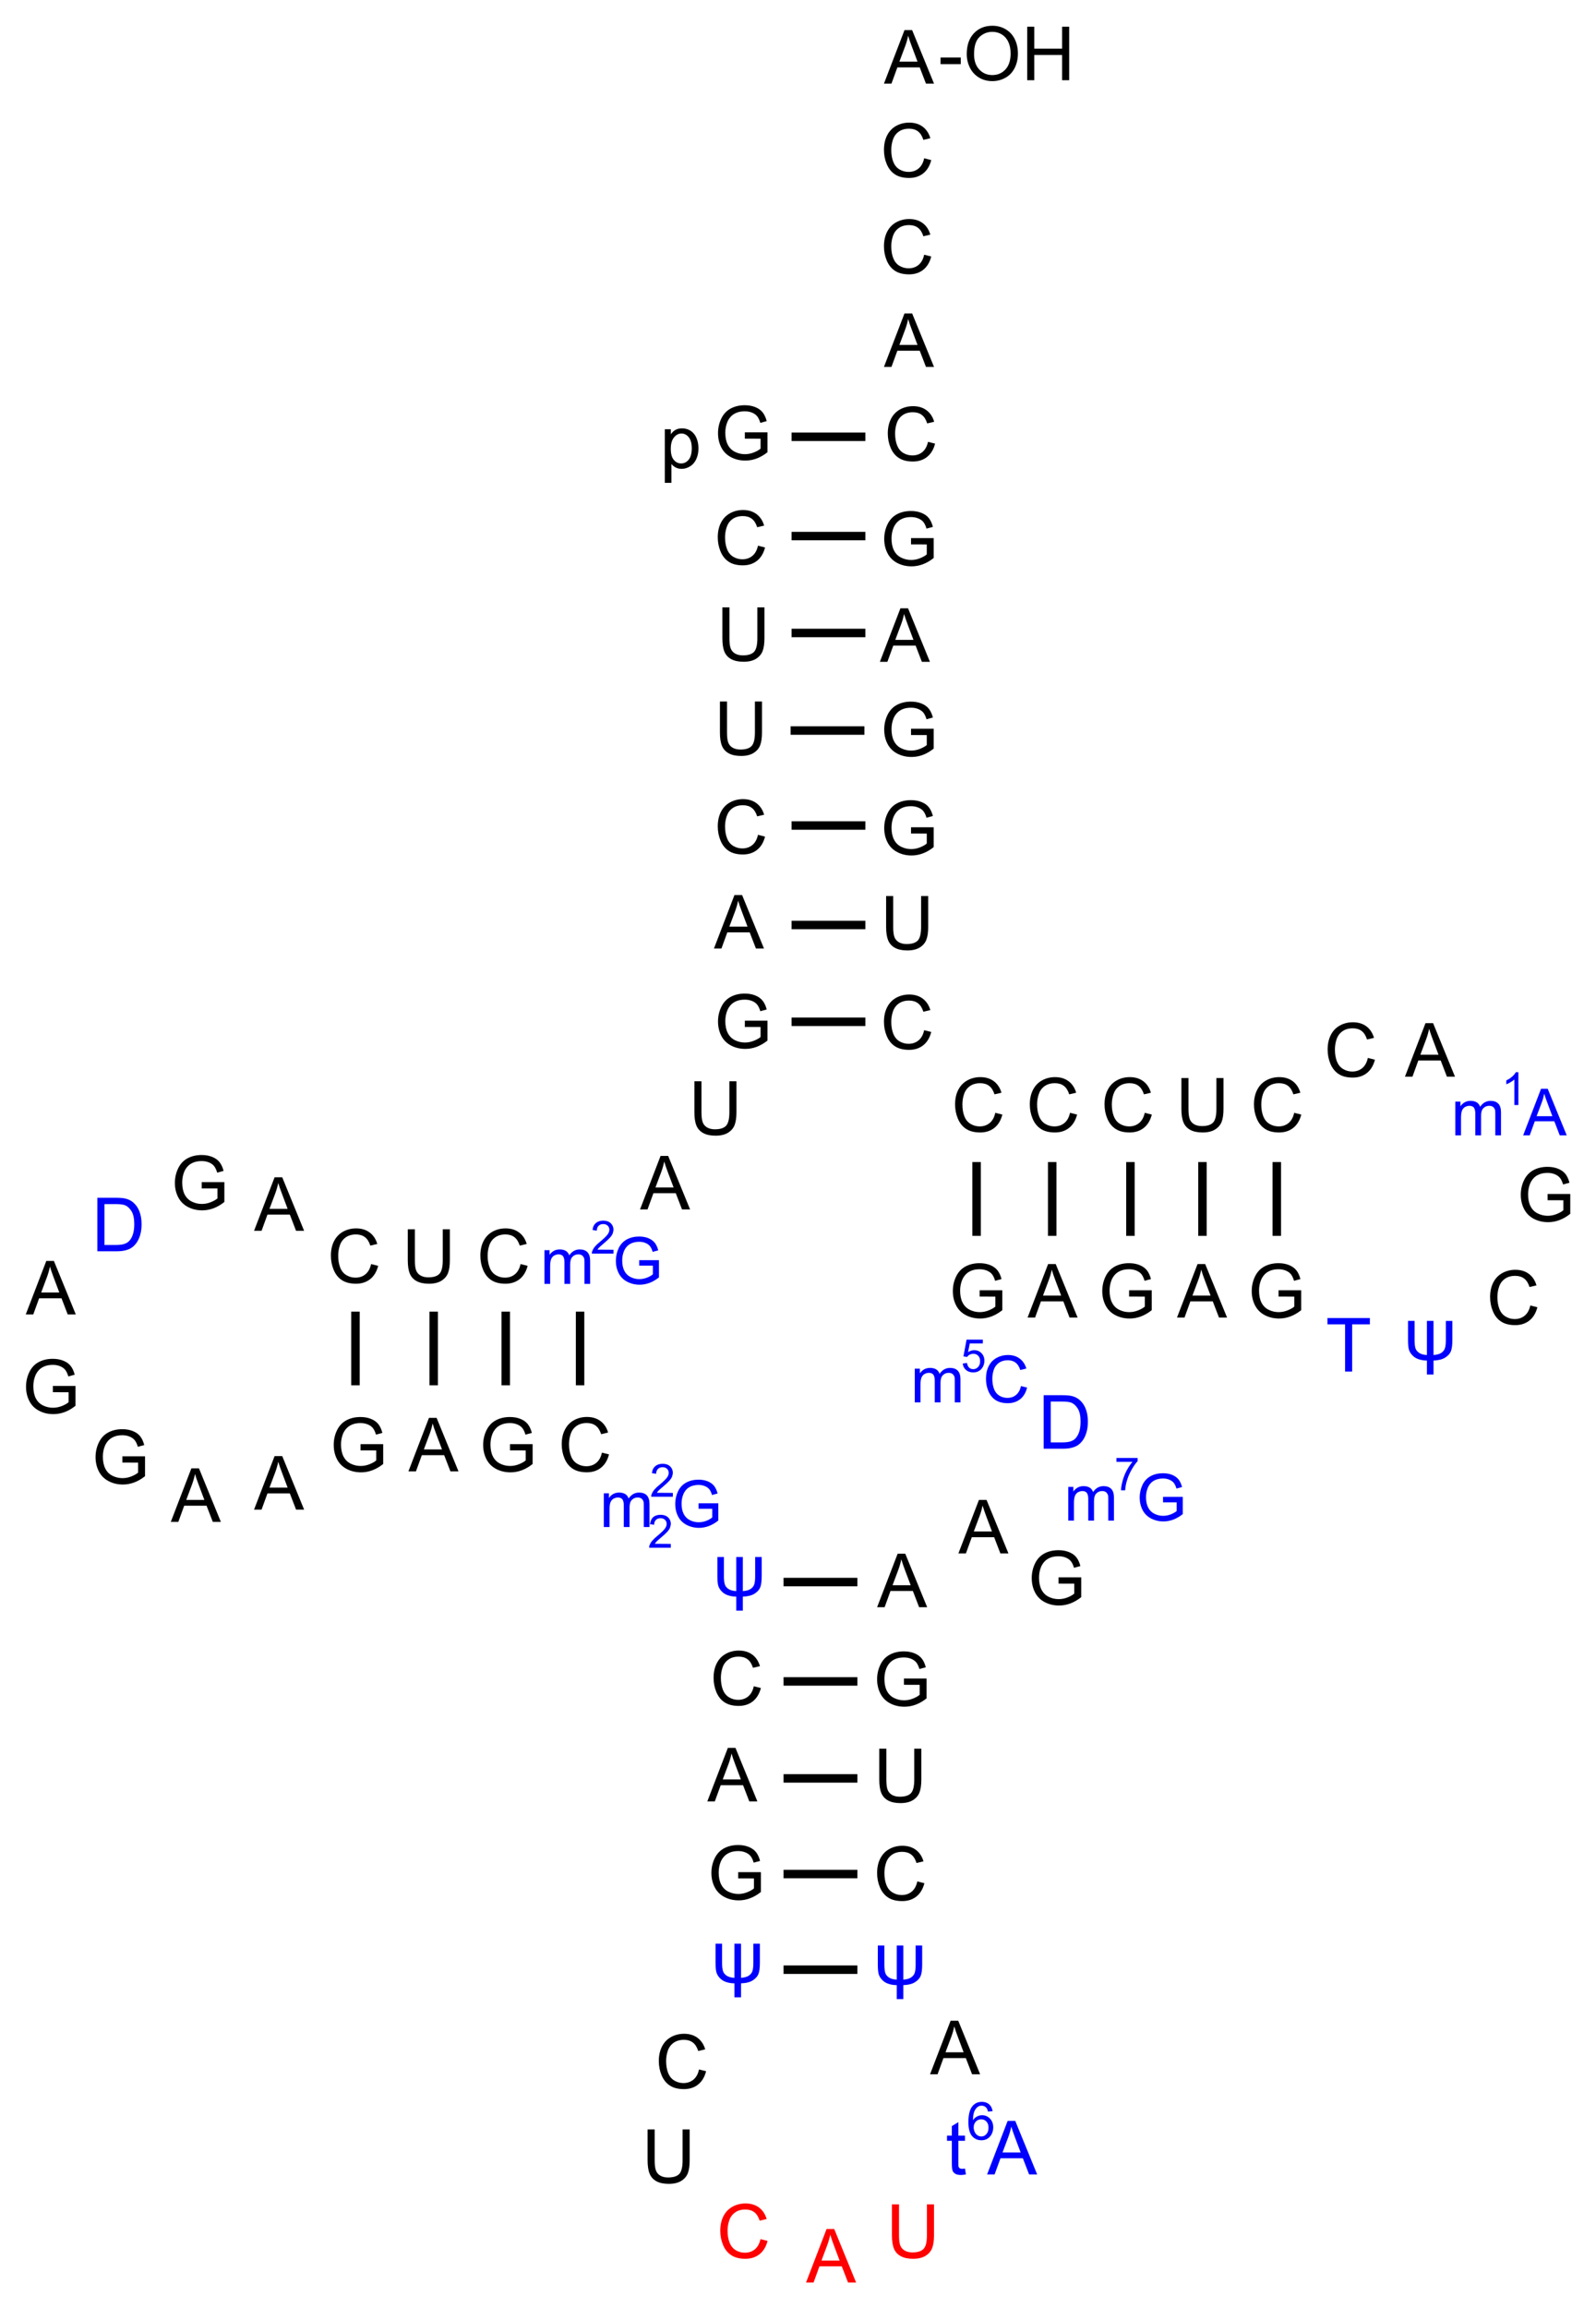 <?xml version="1.0" encoding="UTF-8" standalone="no"?>
<!-- Created with Inkscape (http://www.inkscape.org/) -->

<svg
   xmlns:svg="http://www.w3.org/2000/svg"
   xmlns="http://www.w3.org/2000/svg"
   version="1.1"
   width="620"
   height="896.39"
   id="svg7122">
  <defs
     id="defs7124" />
  <g
     transform="translate(-115.67,4.044)"
     id="layer1">
    <g
       id="text7925"
       style="font-size:29.029px;overflow:visible;font-family:ArialMT">
      <path
         d="m 502.31,428.09 2.75,0.7 c -0.58,2.25 -1.61,3.98 -3.11,5.16 -1.5,1.19 -3.33,1.78 -5.49,1.78 -2.24,0 -4.06,-0.45 -5.47,-1.37 -1.4,-0.91 -2.47,-2.23 -3.2,-3.96 -0.73,-1.73 -1.1,-3.58 -1.1,-5.57 0,-2.16 0.41,-4.05 1.24,-5.66 0.83,-1.61 2,-2.84 3.53,-3.67 1.53,-0.84 3.21,-1.26 5.04,-1.26 2.08,0 3.83,0.53 5.24,1.59 1.42,1.06 2.41,2.55 2.97,4.47 l -2.71,0.63 c -0.48,-1.51 -1.18,-2.61 -2.1,-3.3 -0.92,-0.69 -2.07,-1.03 -3.46,-1.03 -1.59,0 -2.93,0.38 -4,1.14 -1.07,0.77 -1.83,1.8 -2.26,3.09 -0.44,1.29 -0.65,2.62 -0.65,3.99 0,1.76 0.25,3.31 0.77,4.63 0.51,1.31 1.31,2.3 2.4,2.95 1.09,0.65 2.26,0.98 3.53,0.98 1.54,0 2.84,-0.45 3.91,-1.33 1.07,-0.89 1.79,-2.21 2.17,-3.96 z"
         id="path3806"
         style="font-size:29.029px;overflow:visible;font-family:ArialMT" />
      <path
         d="m 531.34,428.09 2.75,0.7 c -0.58,2.25 -1.61,3.98 -3.11,5.16 -1.5,1.19 -3.33,1.78 -5.49,1.78 -2.24,0 -4.07,-0.45 -5.47,-1.37 -1.4,-0.91 -2.47,-2.23 -3.2,-3.96 -0.73,-1.73 -1.1,-3.58 -1.1,-5.57 0,-2.16 0.41,-4.05 1.24,-5.66 0.83,-1.61 2,-2.84 3.53,-3.67 1.52,-0.84 3.2,-1.26 5.04,-1.26 2.08,0 3.82,0.53 5.24,1.59 1.42,1.06 2.41,2.55 2.96,4.47 l -2.7,0.63 c -0.48,-1.51 -1.18,-2.61 -2.1,-3.3 -0.92,-0.69 -2.07,-1.03 -3.46,-1.03 -1.6,0 -2.93,0.38 -4,1.14 -1.08,0.77 -1.83,1.8 -2.26,3.09 -0.44,1.29 -0.66,2.62 -0.66,3.99 0,1.76 0.26,3.31 0.78,4.63 0.51,1.31 1.31,2.3 2.4,2.95 1.09,0.65 2.26,0.98 3.53,0.98 1.54,0 2.84,-0.45 3.91,-1.33 1.07,-0.89 1.79,-2.21 2.17,-3.96 z"
         id="path3808"
         style="font-size:29.029px;overflow:visible;font-family:ArialMT" />
      <path
         d="m 560.37,428.09 2.75,0.7 c -0.58,2.25 -1.62,3.98 -3.11,5.16 -1.5,1.19 -3.33,1.78 -5.5,1.78 -2.24,0 -4.06,-0.45 -5.46,-1.37 -1.4,-0.91 -2.47,-2.23 -3.2,-3.96 -0.74,-1.73 -1.1,-3.58 -1.1,-5.57 0,-2.16 0.41,-4.05 1.24,-5.66 0.82,-1.61 2,-2.84 3.53,-3.67 1.52,-0.84 3.2,-1.26 5.04,-1.26 2.08,0 3.82,0.53 5.24,1.59 1.42,1.06 2.41,2.55 2.96,4.47 l -2.7,0.63 c -0.49,-1.51 -1.19,-2.61 -2.1,-3.3 -0.92,-0.69 -2.07,-1.03 -3.46,-1.03 -1.6,0 -2.93,0.38 -4,1.14 -1.08,0.77 -1.83,1.8 -2.27,3.09 -0.43,1.29 -0.65,2.62 -0.65,3.99 0,1.76 0.26,3.31 0.78,4.63 0.51,1.31 1.31,2.3 2.4,2.95 1.08,0.65 2.26,0.98 3.53,0.98 1.54,0 2.84,-0.45 3.91,-1.33 1.07,-0.89 1.79,-2.21 2.17,-3.96 z"
         id="path3810"
         style="font-size:29.029px;overflow:visible;font-family:ArialMT" />
      <path
         d="m 588.21,414.6 2.75,0 0,12 c 0,2.09 -0.24,3.75 -0.71,4.98 -0.48,1.23 -1.33,2.23 -2.56,3 -1.23,0.77 -2.85,1.15 -4.86,1.15 -1.94,0 -3.54,-0.33 -4.77,-1 -1.24,-0.68 -2.12,-1.65 -2.65,-2.92 -0.53,-1.27 -0.8,-3 -0.8,-5.21 l 0,-12 2.75,0 0,11.99 c 0,1.8 0.17,3.13 0.51,3.99 0.33,0.85 0.91,1.51 1.72,1.98 0.82,0.46 1.82,0.69 3,0.69 2.02,0 3.47,-0.46 4.33,-1.37 0.86,-0.92 1.29,-2.68 1.29,-5.29 z"
         id="path3812"
         style="font-size:29.029px;overflow:visible;font-family:ArialMT" />
      <path
         d="m 618.42,428.09 2.75,0.7 c -0.57,2.25 -1.61,3.98 -3.11,5.16 -1.49,1.19 -3.33,1.78 -5.49,1.78 -2.24,0 -4.06,-0.45 -5.46,-1.37 -1.41,-0.91 -2.47,-2.23 -3.21,-3.96 -0.73,-1.73 -1.1,-3.58 -1.1,-5.57 0,-2.16 0.42,-4.05 1.25,-5.66 0.82,-1.61 2,-2.84 3.52,-3.67 1.53,-0.84 3.21,-1.26 5.04,-1.26 2.08,0 3.83,0.53 5.25,1.59 1.42,1.06 2.4,2.55 2.96,4.47 l -2.71,0.63 c -0.48,-1.51 -1.18,-2.61 -2.09,-3.3 -0.92,-0.69 -2.07,-1.03 -3.46,-1.03 -1.6,0 -2.93,0.38 -4.01,1.14 -1.07,0.77 -1.82,1.8 -2.26,3.09 -0.43,1.29 -0.65,2.62 -0.65,3.99 0,1.76 0.26,3.31 0.77,4.63 0.52,1.31 1.32,2.3 2.4,2.95 1.09,0.65 2.27,0.98 3.53,0.98 1.54,0 2.85,-0.45 3.92,-1.33 1.06,-0.89 1.79,-2.21 2.16,-3.96 z"
         id="path3814"
         style="font-size:29.029px;overflow:visible;font-family:ArialMT" />
    </g>
    <g
       id="text7927"
       style="font-size:29.029px;overflow:visible;font-family:ArialMT">
      <path
         d="m 496.23,499.46 0,-2.44 8.81,0 0,7.72 c -1.35,1.07 -2.75,1.88 -4.18,2.43 -1.44,0.54 -2.91,0.81 -4.43,0.81 -2.04,0 -3.89,-0.44 -5.56,-1.31 -1.67,-0.87 -2.93,-2.14 -3.78,-3.79 -0.85,-1.66 -1.27,-3.5 -1.27,-5.54 0,-2.03 0.42,-3.91 1.27,-5.67 0.84,-1.75 2.06,-3.05 3.65,-3.9 1.58,-0.85 3.41,-1.28 5.48,-1.28 1.5,0 2.86,0.25 4.08,0.73 1.21,0.49 2.16,1.17 2.85,2.04 0.69,0.87 1.22,2 1.58,3.4 l -2.49,0.68 c -0.31,-1.06 -0.69,-1.89 -1.16,-2.5 -0.46,-0.6 -1.12,-1.08 -1.98,-1.45 -0.86,-0.36 -1.82,-0.54 -2.87,-0.54 -1.25,0 -2.34,0.19 -3.26,0.57 -0.91,0.38 -1.65,0.89 -2.21,1.51 -0.57,0.62 -1,1.31 -1.31,2.05 -0.53,1.29 -0.8,2.68 -0.8,4.19 0,1.85 0.32,3.4 0.96,4.65 0.64,1.24 1.56,2.17 2.78,2.77 1.22,0.61 2.52,0.91 3.89,0.91 1.19,0 2.35,-0.23 3.48,-0.69 1.14,-0.46 2,-0.94 2.58,-1.46 l 0,-3.87 z"
         id="path3795"
         style="font-size:29.029px;overflow:visible;font-family:ArialMT" />
      <path
         d="m 514.85,507.61 7.98,-20.78 2.96,0 8.5,20.78 -3.13,0 -2.42,-6.3 -8.69,0 -2.28,6.3 z m 5.99,-8.54 7.05,0 -2.17,-5.75 c -0.66,-1.75 -1.16,-3.19 -1.48,-4.31 -0.26,1.33 -0.63,2.66 -1.12,3.97 z"
         id="path3797"
         style="font-size:29.029px;overflow:visible;font-family:ArialMT" />
      <path
         d="m 554.29,499.46 0,-2.44 8.8,0 0,7.72 c -1.35,1.07 -2.74,1.88 -4.18,2.43 -1.43,0.54 -2.91,0.81 -4.42,0.81 -2.04,0 -3.89,-0.44 -5.56,-1.31 -1.67,-0.87 -2.93,-2.14 -3.78,-3.79 -0.85,-1.66 -1.28,-3.5 -1.28,-5.54 0,-2.03 0.43,-3.91 1.27,-5.67 0.85,-1.75 2.07,-3.05 3.65,-3.9 1.59,-0.85 3.42,-1.28 5.49,-1.28 1.5,0 2.86,0.25 4.07,0.73 1.22,0.49 2.17,1.17 2.86,2.04 0.69,0.87 1.21,2 1.57,3.4 l -2.48,0.68 c -0.31,-1.06 -0.7,-1.89 -1.16,-2.5 -0.46,-0.6 -1.12,-1.08 -1.98,-1.45 -0.86,-0.36 -1.82,-0.54 -2.87,-0.54 -1.25,0 -2.34,0.19 -3.26,0.57 -0.91,0.38 -1.65,0.89 -2.22,1.51 -0.56,0.62 -1,1.31 -1.31,2.05 -0.53,1.29 -0.79,2.68 -0.79,4.19 0,1.85 0.32,3.4 0.96,4.65 0.63,1.24 1.56,2.17 2.78,2.77 1.22,0.61 2.51,0.91 3.88,0.91 1.2,0 2.36,-0.23 3.49,-0.69 1.14,-0.46 2,-0.94 2.58,-1.46 l 0,-3.87 z"
         id="path3799"
         style="font-size:29.029px;overflow:visible;font-family:ArialMT" />
      <path
         d="m 572.9,507.61 7.98,-20.78 2.97,0 8.5,20.78 -3.13,0 -2.43,-6.3 -8.69,0 -2.28,6.3 z m 6,-8.54 7.04,0 -2.17,-5.75 c -0.66,-1.75 -1.15,-3.19 -1.47,-4.31 -0.26,1.33 -0.64,2.66 -1.12,3.97 z"
         id="path3801"
         style="font-size:29.029px;overflow:visible;font-family:ArialMT" />
      <path
         d="m 612.35,499.46 0,-2.44 8.8,0 0,7.72 c -1.35,1.07 -2.74,1.88 -4.18,2.43 -1.44,0.54 -2.91,0.81 -4.42,0.81 -2.04,0 -3.9,-0.44 -5.57,-1.31 -1.66,-0.87 -2.92,-2.14 -3.77,-3.79 -0.85,-1.66 -1.28,-3.5 -1.28,-5.54 0,-2.03 0.42,-3.91 1.27,-5.67 0.85,-1.75 2.06,-3.05 3.65,-3.9 1.59,-0.85 3.42,-1.28 5.49,-1.28 1.5,0 2.86,0.25 4.07,0.73 1.21,0.49 2.17,1.17 2.86,2.04 0.69,0.87 1.21,2 1.57,3.4 l -2.48,0.68 c -0.31,-1.06 -0.7,-1.89 -1.16,-2.5 -0.47,-0.6 -1.13,-1.08 -1.99,-1.45 -0.86,-0.36 -1.81,-0.54 -2.86,-0.54 -1.26,0 -2.34,0.19 -3.26,0.57 -0.92,0.38 -1.66,0.89 -2.22,1.51 -0.56,0.62 -1,1.31 -1.31,2.05 -0.53,1.29 -0.79,2.68 -0.79,4.19 0,1.85 0.32,3.4 0.95,4.65 0.64,1.24 1.57,2.17 2.79,2.77 1.22,0.61 2.51,0.91 3.88,0.91 1.19,0 2.35,-0.23 3.49,-0.69 1.13,-0.46 1.99,-0.94 2.58,-1.46 l 0,-3.87 z"
         id="path3803"
         style="font-size:29.029px;overflow:visible;font-family:ArialMT" />
    </g>
    <g
       id="text7991"
       style="font-size:29.029px;overflow:visible;font-family:ArialMT">
      <path
         d="m 259.83,486.83 2.75,0.69 c -0.58,2.26 -1.61,3.98 -3.11,5.17 -1.5,1.18 -3.33,1.78 -5.49,1.78 -2.24,0 -4.06,-0.46 -5.47,-1.37 -1.4,-0.91 -2.47,-2.23 -3.2,-3.96 -0.73,-1.73 -1.1,-3.59 -1.1,-5.57 0,-2.17 0.41,-4.06 1.24,-5.67 0.83,-1.61 2,-2.83 3.53,-3.67 1.53,-0.83 3.21,-1.25 5.04,-1.25 2.08,0 3.83,0.53 5.24,1.59 1.42,1.05 2.41,2.54 2.97,4.46 l -2.71,0.64 c -0.48,-1.51 -1.18,-2.61 -2.1,-3.3 -0.92,-0.69 -2.07,-1.04 -3.46,-1.04 -1.59,0 -2.93,0.38 -4,1.15 -1.07,0.76 -1.83,1.79 -2.26,3.08 -0.44,1.29 -0.65,2.62 -0.65,3.99 0,1.77 0.25,3.31 0.77,4.63 0.51,1.32 1.31,2.3 2.4,2.96 1.09,0.65 2.26,0.97 3.53,0.97 1.54,0 2.84,-0.44 3.91,-1.33 1.07,-0.89 1.79,-2.21 2.17,-3.95 z"
         id="path3788"
         style="font-size:29.029px;overflow:visible;font-family:ArialMT" />
      <path
         d="m 287.67,473.33 2.75,0 0,12.01 c 0,2.09 -0.24,3.74 -0.71,4.97 -0.47,1.23 -1.33,2.23 -2.56,3 -1.23,0.77 -2.85,1.16 -4.85,1.16 -1.95,0 -3.54,-0.34 -4.78,-1.01 -1.24,-0.67 -2.12,-1.64 -2.65,-2.91 -0.53,-1.27 -0.79,-3.01 -0.79,-5.21 l 0,-12.01 2.75,0 0,11.99 c 0,1.81 0.16,3.14 0.5,3.99 0.33,0.86 0.91,1.52 1.73,1.98 0.82,0.46 1.81,0.7 3,0.7 2.02,0 3.46,-0.46 4.32,-1.38 0.86,-0.92 1.29,-2.68 1.29,-5.29 z"
         id="path3790"
         style="font-size:29.029px;overflow:visible;font-family:ArialMT" />
      <path
         d="m 317.89,486.83 2.75,0.69 c -0.58,2.26 -1.62,3.98 -3.11,5.17 -1.5,1.18 -3.33,1.78 -5.5,1.78 -2.24,0 -4.06,-0.46 -5.46,-1.37 -1.4,-0.91 -2.47,-2.23 -3.2,-3.96 -0.74,-1.73 -1.1,-3.59 -1.1,-5.57 0,-2.17 0.41,-4.06 1.24,-5.67 0.82,-1.61 2,-2.83 3.53,-3.67 1.52,-0.83 3.2,-1.25 5.04,-1.25 2.08,0 3.82,0.53 5.24,1.59 1.42,1.05 2.41,2.54 2.96,4.46 l -2.7,0.64 c -0.49,-1.51 -1.19,-2.61 -2.1,-3.3 -0.92,-0.69 -2.07,-1.04 -3.46,-1.04 -1.6,0 -2.93,0.38 -4,1.15 -1.08,0.76 -1.83,1.79 -2.27,3.08 -0.43,1.29 -0.65,2.62 -0.65,3.99 0,1.77 0.26,3.31 0.78,4.63 0.51,1.32 1.31,2.3 2.4,2.96 1.08,0.65 2.26,0.97 3.53,0.97 1.54,0 2.84,-0.44 3.91,-1.33 1.07,-0.89 1.79,-2.21 2.17,-3.95 z"
         id="path3792"
         style="font-size:29.029px;overflow:visible;font-family:ArialMT" />
    </g>
    <g
       id="text7993"
       style="font-size:29.029px;overflow:visible;font-family:ArialMT">
      <path
         d="m 255.72,559.19 0,-2.43 8.81,0 0,7.71 c -1.36,1.08 -2.75,1.89 -4.19,2.43 -1.43,0.55 -2.91,0.82 -4.42,0.82 -2.04,0 -3.89,-0.44 -5.56,-1.31 -1.67,-0.88 -2.93,-2.14 -3.78,-3.79 -0.85,-1.66 -1.27,-3.51 -1.27,-5.55 0,-2.02 0.42,-3.91 1.26,-5.66 0.85,-1.75 2.07,-3.05 3.65,-3.9 1.59,-0.85 3.42,-1.28 5.49,-1.28 1.5,0 2.86,0.24 4.07,0.73 1.22,0.49 2.17,1.16 2.86,2.03 0.69,0.87 1.21,2.01 1.57,3.41 l -2.48,0.68 c -0.31,-1.06 -0.7,-1.89 -1.16,-2.5 -0.46,-0.6 -1.12,-1.09 -1.98,-1.45 -0.86,-0.36 -1.82,-0.55 -2.87,-0.55 -1.25,0 -2.34,0.19 -3.26,0.58 -0.91,0.38 -1.65,0.88 -2.21,1.51 -0.57,0.62 -1,1.31 -1.32,2.05 -0.52,1.29 -0.79,2.68 -0.79,4.18 0,1.86 0.32,3.41 0.96,4.65 0.64,1.25 1.56,2.18 2.78,2.78 1.22,0.61 2.52,0.91 3.89,0.91 1.19,0 2.35,-0.23 3.48,-0.69 1.14,-0.46 2,-0.95 2.58,-1.47 l 0,-3.87 z"
         id="path3779"
         style="font-size:29.029px;overflow:visible;font-family:ArialMT" />
      <path
         d="m 274.33,567.34 7.98,-20.78 2.97,0 8.5,20.78 -3.13,0 -2.43,-6.29 -8.68,0 -2.29,6.29 z m 6,-8.53 7.04,0 -2.16,-5.75 c -0.67,-1.75 -1.16,-3.19 -1.48,-4.31 -0.26,1.33 -0.64,2.65 -1.12,3.97 z"
         id="path3781"
         style="font-size:29.029px;overflow:visible;font-family:ArialMT" />
      <path
         d="m 313.78,559.19 0,-2.43 8.8,0 0,7.71 c -1.35,1.08 -2.74,1.89 -4.18,2.43 -1.43,0.55 -2.91,0.82 -4.42,0.82 -2.04,0 -3.9,-0.44 -5.56,-1.31 -1.67,-0.88 -2.93,-2.14 -3.78,-3.79 -0.85,-1.66 -1.28,-3.51 -1.28,-5.55 0,-2.02 0.43,-3.91 1.27,-5.66 0.85,-1.75 2.06,-3.05 3.65,-3.9 1.59,-0.85 3.42,-1.28 5.49,-1.28 1.5,0 2.86,0.24 4.07,0.73 1.22,0.49 2.17,1.16 2.86,2.03 0.69,0.87 1.21,2.01 1.57,3.41 l -2.48,0.68 c -0.31,-1.06 -0.7,-1.89 -1.16,-2.5 -0.46,-0.6 -1.13,-1.09 -1.99,-1.45 -0.86,-0.36 -1.81,-0.55 -2.86,-0.55 -1.26,0 -2.34,0.19 -3.26,0.58 -0.92,0.38 -1.66,0.88 -2.22,1.51 -0.56,0.62 -1,1.31 -1.31,2.05 -0.53,1.29 -0.79,2.68 -0.79,4.18 0,1.86 0.32,3.41 0.95,4.65 0.64,1.25 1.57,2.18 2.79,2.78 1.22,0.61 2.51,0.91 3.88,0.91 1.19,0 2.36,-0.23 3.49,-0.69 1.13,-0.46 1.99,-0.95 2.58,-1.47 l 0,-3.87 z"
         id="path3783"
         style="font-size:29.029px;overflow:visible;font-family:ArialMT" />
      <path
         d="m 349.5,560.06 2.75,0.69 c -0.58,2.26 -1.61,3.98 -3.11,5.17 -1.5,1.19 -3.33,1.78 -5.49,1.78 -2.24,0 -4.07,-0.46 -5.47,-1.37 -1.4,-0.91 -2.47,-2.23 -3.2,-3.96 -0.73,-1.73 -1.1,-3.59 -1.1,-5.57 0,-2.17 0.41,-4.05 1.24,-5.66 0.83,-1.62 2,-2.84 3.53,-3.68 1.53,-0.83 3.21,-1.25 5.04,-1.25 2.08,0 3.83,0.53 5.24,1.59 1.42,1.06 2.41,2.54 2.97,4.46 l -2.71,0.64 c -0.48,-1.51 -1.18,-2.61 -2.1,-3.3 -0.92,-0.69 -2.07,-1.04 -3.46,-1.04 -1.6,0 -2.93,0.39 -4,1.15 -1.08,0.77 -1.83,1.79 -2.26,3.08 -0.44,1.29 -0.66,2.62 -0.66,3.99 0,1.77 0.26,3.31 0.78,4.63 0.51,1.32 1.31,2.31 2.4,2.96 1.09,0.65 2.26,0.98 3.53,0.98 1.54,0 2.84,-0.45 3.91,-1.34 1.07,-0.89 1.79,-2.2 2.17,-3.95 z"
         id="path3785"
         style="font-size:29.029px;overflow:visible;font-family:ArialMT" />
    </g>
    <g
       id="text8037"
       style="font-size:29.029px;line-height:125%;overflow:visible;font-family:ArialMT">
      <path
         d="m 661.45,414.07 7.98,-20.78 2.96,0 8.5,20.78 -3.13,0 -2.42,-6.29 -8.69,0 -2.28,6.29 z m 5.99,-8.53 7.05,0 -2.17,-5.76 c -0.66,-1.75 -1.16,-3.18 -1.48,-4.31 -0.26,1.33 -0.63,2.66 -1.12,3.97 z"
         id="path3776" />
    </g>
    <g
       id="text8041"
       style="font-size:29.029px;text-align:start;line-height:125%;writing-mode:lr-tb;text-anchor:start;overflow:visible;font-family:ArialMT">
      <path
         d="m 716.87,462.04 0,-2.43 8.8,0 0,7.71 c -1.35,1.08 -2.74,1.89 -4.18,2.43 -1.44,0.55 -2.91,0.82 -4.42,0.82 -2.04,0 -3.9,-0.44 -5.57,-1.31 -1.66,-0.88 -2.92,-2.14 -3.77,-3.8 -0.85,-1.65 -1.28,-3.5 -1.28,-5.54 0,-2.02 0.42,-3.91 1.27,-5.66 0.84,-1.75 2.06,-3.05 3.65,-3.9 1.59,-0.86 3.41,-1.28 5.48,-1.28 1.51,0 2.86,0.24 4.08,0.73 1.21,0.49 2.17,1.16 2.86,2.03 0.69,0.87 1.21,2.01 1.57,3.41 l -2.48,0.68 c -0.31,-1.06 -0.7,-1.89 -1.16,-2.5 -0.47,-0.6 -1.13,-1.09 -1.99,-1.45 -0.86,-0.37 -1.81,-0.55 -2.86,-0.55 -1.26,0 -2.35,0.19 -3.26,0.58 -0.92,0.38 -1.66,0.88 -2.22,1.51 -0.56,0.62 -1,1.3 -1.31,2.05 -0.53,1.29 -0.79,2.68 -0.79,4.18 0,1.85 0.31,3.4 0.95,4.65 0.64,1.25 1.57,2.18 2.79,2.78 1.22,0.6 2.51,0.91 3.88,0.91 1.19,0 2.35,-0.23 3.49,-0.69 1.13,-0.46 1.99,-0.95 2.58,-1.47 l 0,-3.87 z"
         id="path3773" />
    </g>
    <g
       id="text8043"
       style="font-size:29.029px;overflow:visible;font-family:ArialMT">
      <path
         d="m 710.15,502.91 2.75,0.69 c -0.58,2.26 -1.61,3.98 -3.11,5.17 -1.5,1.18 -3.33,1.78 -5.49,1.78 -2.24,0 -4.07,-0.46 -5.47,-1.37 -1.4,-0.91 -2.47,-2.23 -3.2,-3.96 -0.73,-1.73 -1.1,-3.59 -1.1,-5.57 0,-2.17 0.41,-4.06 1.24,-5.67 0.83,-1.61 2,-2.83 3.53,-3.67 1.53,-0.83 3.21,-1.25 5.04,-1.25 2.08,0 3.83,0.53 5.24,1.58 1.42,1.06 2.41,2.55 2.97,4.47 l -2.71,0.64 c -0.48,-1.51 -1.18,-2.62 -2.1,-3.31 -0.92,-0.68 -2.07,-1.03 -3.46,-1.03 -1.6,0 -2.93,0.38 -4,1.15 -1.08,0.76 -1.83,1.79 -2.26,3.08 -0.44,1.29 -0.66,2.62 -0.66,3.99 0,1.77 0.26,3.31 0.78,4.63 0.51,1.32 1.31,2.3 2.4,2.95 1.09,0.66 2.26,0.98 3.53,0.98 1.54,0 2.84,-0.44 3.91,-1.33 1.07,-0.89 1.79,-2.21 2.17,-3.95 z"
         id="path3770"
         style="font-size:29.029px;overflow:visible;font-family:ArialMT" />
    </g>
    <g
       id="text8045"
       style="font-size:29.029px;fill:#0000ff;overflow:visible;font-family:ArialMT">
      <path
         d="m 662.65,508.91 2.54,0 0,7.42 c 0,1.39 0.11,2.45 0.34,3.18 0.23,0.73 0.71,1.33 1.44,1.82 0.73,0.49 1.74,0.76 3.02,0.83 l 0,-13.25 2.56,0 0,13.25 c 1.23,-0.1 2.22,-0.33 2.94,-0.79 0.73,-0.47 1.22,-1.06 1.47,-1.78 0.25,-0.73 0.38,-1.81 0.38,-3.26 l 0,-7.42 2.53,0 0,7.34 c 0,1.96 -0.18,3.42 -0.54,4.38 -0.37,0.95 -1.1,1.79 -2.21,2.5 -1.1,0.71 -2.63,1.1 -4.57,1.17 l 0,5.43 -2.56,0 0,-5.43 c -1.25,0 -2.35,-0.22 -3.3,-0.54 -0.94,-0.32 -1.74,-0.83 -2.4,-1.54 -0.66,-0.7 -1.09,-1.44 -1.31,-2.21 -0.22,-0.78 -0.33,-2.03 -0.33,-3.76 z"
         id="path3767"
         style="font-size:29.029px;fill:#0000ff;overflow:visible;font-family:ArialMT" />
    </g>
    <g
       id="text8047"
       style="font-size:29.029px;fill:#0000ff;overflow:visible;font-family:ArialMT">
      <path
         d="m 638.19,528.57 0,-18.33 -6.84,0 0,-2.45 16.47,0 0,2.45 -6.88,0 0,18.33 z"
         id="path3764"
         style="font-size:29.029px;fill:#0000ff;overflow:visible;font-family:ArialMT" />
    </g>
    <g
       id="text8073"
       style="font-size:29.029px;overflow:visible;font-family:ArialMT">
      <path
         d="m 399.01,415.85 2.75,0 0,12 c 0,2.09 -0.24,3.75 -0.71,4.98 -0.47,1.23 -1.32,2.23 -2.56,3 -1.23,0.77 -2.85,1.15 -4.85,1.15 -1.95,0 -3.54,-0.33 -4.78,-1.01 -1.24,-0.67 -2.12,-1.64 -2.65,-2.91 -0.53,-1.27 -0.79,-3.01 -0.79,-5.21 l 0,-12 2.75,0 0,11.99 c 0,1.8 0.17,3.13 0.5,3.99 0.34,0.85 0.91,1.51 1.73,1.98 0.82,0.46 1.82,0.69 3,0.69 2.02,0 3.46,-0.46 4.32,-1.37 0.86,-0.92 1.29,-2.68 1.29,-5.29 z"
         id="path3761"
         style="font-size:29.029px;overflow:visible;font-family:ArialMT" />
    </g>
    <g
       id="text8077"
       style="font-size:29.029px;overflow:visible;font-family:ArialMT">
      <path
         d="m 214.36,473.92 7.98,-20.78 2.97,0 8.5,20.78 -3.13,0 -2.42,-6.3 -8.69,0 -2.29,6.3 z m 6,-8.54 7.04,0 -2.16,-5.75 c -0.67,-1.75 -1.16,-3.19 -1.48,-4.31 -0.26,1.33 -0.64,2.65 -1.12,3.97 z"
         id="path3758"
         style="font-size:29.029px;overflow:visible;font-family:ArialMT" />
    </g>
    <g
       id="text8079"
       style="font-size:29.029px;overflow:visible;font-family:ArialMT">
      <path
         d="m 194.03,457.46 0,-2.44 8.8,0 0,7.71 c -1.35,1.07 -2.74,1.88 -4.18,2.43 -1.44,0.54 -2.91,0.81 -4.42,0.81 -2.04,0 -3.9,-0.43 -5.57,-1.31 -1.66,-0.87 -2.92,-2.14 -3.77,-3.79 -0.85,-1.65 -1.28,-3.5 -1.28,-5.54 0,-2.02 0.42,-3.91 1.27,-5.67 0.85,-1.75 2.06,-3.05 3.65,-3.9 1.59,-0.85 3.42,-1.28 5.48,-1.28 1.51,0 2.87,0.25 4.08,0.73 1.21,0.49 2.17,1.17 2.86,2.04 0.69,0.87 1.21,2 1.57,3.4 l -2.48,0.68 c -0.31,-1.06 -0.7,-1.89 -1.16,-2.49 -0.47,-0.61 -1.13,-1.09 -1.99,-1.46 -0.86,-0.36 -1.81,-0.54 -2.86,-0.54 -1.26,0 -2.34,0.19 -3.26,0.57 -0.92,0.38 -1.66,0.89 -2.22,1.51 -0.56,0.62 -1,1.31 -1.31,2.06 -0.53,1.28 -0.79,2.68 -0.79,4.18 0,1.85 0.31,3.4 0.95,4.65 0.64,1.24 1.57,2.17 2.79,2.77 1.22,0.61 2.51,0.91 3.88,0.91 1.19,0 2.35,-0.23 3.49,-0.69 1.13,-0.45 1.99,-0.94 2.58,-1.46 l 0,-3.87 z"
         id="path3755"
         style="font-size:29.029px;overflow:visible;font-family:ArialMT" />
    </g>
    <g
       id="text8087"
       style="font-size:29.029px;overflow:visible;font-family:ArialMT">
      <path
         d="m 163.21,563.93 0,-2.44 8.8,0 0,7.71 c -1.35,1.08 -2.74,1.89 -4.18,2.43 -1.43,0.54 -2.91,0.82 -4.42,0.82 -2.04,0 -3.89,-0.44 -5.56,-1.32 -1.67,-0.87 -2.93,-2.13 -3.78,-3.79 -0.85,-1.65 -1.28,-3.5 -1.28,-5.54 0,-2.02 0.43,-3.91 1.27,-5.66 0.85,-1.75 2.07,-3.06 3.65,-3.91 1.59,-0.85 3.42,-1.27 5.49,-1.27 1.5,0 2.86,0.24 4.07,0.73 1.22,0.48 2.17,1.16 2.86,2.03 0.69,0.87 1.21,2 1.57,3.4 l -2.48,0.68 c -0.31,-1.05 -0.7,-1.89 -1.16,-2.49 -0.46,-0.61 -1.12,-1.09 -1.98,-1.45 -0.86,-0.37 -1.82,-0.55 -2.87,-0.55 -1.25,0 -2.34,0.19 -3.26,0.57 -0.91,0.39 -1.65,0.89 -2.22,1.51 -0.56,0.63 -1,1.31 -1.31,2.06 -0.53,1.28 -0.79,2.68 -0.79,4.18 0,1.85 0.32,3.4 0.96,4.65 0.63,1.25 1.56,2.17 2.78,2.78 1.22,0.6 2.51,0.91 3.88,0.91 1.2,0 2.36,-0.23 3.49,-0.69 1.14,-0.46 2,-0.95 2.58,-1.47 l 0,-3.87 z"
         id="path3752"
         style="font-size:29.029px;overflow:visible;font-family:ArialMT" />
    </g>
    <g
       id="text8091"
       style="font-size:29.029px;overflow:visible;font-family:ArialMT">
      <path
         d="m 214.36,582.19 7.98,-20.78 2.97,0 8.5,20.78 -3.13,0 -2.42,-6.3 -8.69,0 -2.29,6.3 z m 6,-8.54 7.04,0 -2.16,-5.75 c -0.67,-1.75 -1.16,-3.19 -1.48,-4.31 -0.26,1.33 -0.64,2.65 -1.12,3.97 z"
         id="path3749"
         style="font-size:29.029px;overflow:visible;font-family:ArialMT" />
    </g>
    <g
       id="text8095"
       style="font-size:29.029px;overflow:visible;font-family:ArialMT">
      <path
         d="m 380.84,822.89 2.74,0 0,12.01 c 0,2.08 -0.23,3.74 -0.7,4.97 -0.48,1.23 -1.33,2.23 -2.56,3 -1.24,0.77 -2.85,1.15 -4.86,1.15 -1.94,0 -3.54,-0.33 -4.77,-1 -1.24,-0.67 -2.12,-1.65 -2.65,-2.92 -0.53,-1.27 -0.8,-3 -0.8,-5.2 l 0,-12.01 2.75,0 0,11.99 c 0,1.81 0.17,3.14 0.51,3.99 0.33,0.86 0.91,1.52 1.72,1.98 0.82,0.46 1.82,0.69 3,0.69 2.02,0 3.47,-0.46 4.33,-1.37 0.86,-0.92 1.29,-2.68 1.29,-5.29 z"
         id="path3746"
         style="font-size:29.029px;overflow:visible;font-family:ArialMT" />
    </g>
    <g
       id="text8099"
       style="font-size:29.029px;text-align:start;line-height:125%;writing-mode:lr-tb;text-anchor:start;fill:#ff0000;overflow:visible;font-family:ArialMT">
      <path
         d="m 428.79,882.34 7.98,-20.78 2.97,0 8.5,20.78 -3.13,0 -2.43,-6.29 -8.68,0 -2.29,6.29 z m 6,-8.53 7.04,0 -2.16,-5.75 c -0.67,-1.75 -1.16,-3.19 -1.48,-4.31 -0.26,1.33 -0.64,2.65 -1.12,3.97 z"
         id="path3743" />
    </g>
    <g
       id="text8101"
       style="font-size:29.029px;text-align:start;line-height:125%;writing-mode:lr-tb;text-anchor:start;fill:#ff0000;overflow:visible;font-family:ArialMT">
      <path
         d="m 475.75,851.98 2.75,0 0,12.01 c 0,2.09 -0.24,3.75 -0.71,4.97 -0.47,1.23 -1.33,2.23 -2.56,3 -1.23,0.77 -2.85,1.16 -4.85,1.16 -1.95,0 -3.54,-0.34 -4.78,-1.01 -1.24,-0.67 -2.12,-1.64 -2.65,-2.91 -0.53,-1.27 -0.79,-3.01 -0.79,-5.21 l 0,-12.01 2.75,0 0,11.99 c 0,1.81 0.16,3.14 0.5,3.99 0.33,0.86 0.91,1.52 1.73,1.98 0.81,0.47 1.81,0.7 3,0.7 2.02,0 3.46,-0.46 4.32,-1.38 0.86,-0.91 1.29,-2.68 1.29,-5.29 z"
         id="path3740" />
    </g>
    <g
       id="text8113"
       style="font-size:29.029px;overflow:visible;font-family:ArialMT">
      <path
         d="m 526.88,610.92 0,-2.44 8.81,0 0,7.71 c -1.36,1.07 -2.75,1.89 -4.19,2.43 -1.43,0.54 -2.91,0.81 -4.42,0.81 -2.04,0 -3.89,-0.43 -5.56,-1.31 -1.67,-0.87 -2.93,-2.14 -3.78,-3.79 -0.85,-1.65 -1.27,-3.5 -1.27,-5.54 0,-2.02 0.42,-3.91 1.26,-5.66 0.85,-1.76 2.07,-3.06 3.65,-3.91 1.59,-0.85 3.42,-1.27 5.49,-1.27 1.5,0 2.86,0.24 4.07,0.73 1.22,0.48 2.17,1.16 2.86,2.03 0.69,0.87 1.21,2 1.57,3.4 l -2.48,0.68 c -0.31,-1.06 -0.7,-1.89 -1.16,-2.49 -0.46,-0.61 -1.12,-1.09 -1.98,-1.46 -0.86,-0.36 -1.82,-0.54 -2.87,-0.54 -1.25,0 -2.34,0.19 -3.26,0.57 -0.91,0.39 -1.65,0.89 -2.21,1.51 -0.57,0.63 -1,1.31 -1.32,2.06 -0.52,1.28 -0.79,2.68 -0.79,4.18 0,1.85 0.32,3.4 0.96,4.65 0.64,1.25 1.56,2.17 2.78,2.78 1.22,0.6 2.52,0.9 3.89,0.9 1.19,0 2.35,-0.23 3.48,-0.68 1.14,-0.46 2,-0.95 2.58,-1.47 l 0,-3.87 z"
         id="path3737"
         style="font-size:29.029px;overflow:visible;font-family:ArialMT" />
    </g>
    <g
       id="text8115"
       style="font-size:29.029px;overflow:visible;font-family:ArialMT">
      <path
         d="m 487.98,599.2 7.98,-20.78 2.96,0 8.5,20.78 -3.13,0 -2.42,-6.29 -8.69,0 -2.28,6.29 z m 5.99,-8.53 7.05,0 -2.17,-5.75 c -0.66,-1.75 -1.15,-3.19 -1.48,-4.31 -0.26,1.33 -0.63,2.65 -1.12,3.97 z"
         id="path3734"
         style="font-size:29.029px;overflow:visible;font-family:ArialMT" />
    </g>
    <path
       d="m 341.01,505.3 0,28.62"
       id="line8119-2"
       style="fill:none;stroke:#000000;stroke-width:3.291;stroke-miterlimit:4;overflow:visible" />
    <path
       d="m 312.13,505.3 0,28.62"
       id="line8119-2-7"
       style="fill:none;stroke:#000000;stroke-width:3.291;stroke-miterlimit:4;overflow:visible" />
    <path
       d="m 284.14,505.3 0,28.62"
       id="line8119-2-7-6"
       style="fill:none;stroke:#000000;stroke-width:3.291;stroke-miterlimit:4;overflow:visible" />
    <path
       d="m 253.76,505.3 0,28.62"
       id="line8119-2-7-4"
       style="fill:none;stroke:#000000;stroke-width:3.291;stroke-miterlimit:4;overflow:visible" />
    <path
       d="m 423.17,355.16 28.67,0"
       id="line8119-2-2"
       style="fill:none;stroke:#000000;stroke-width:3.291;stroke-miterlimit:4;overflow:visible" />
    <path
       d="m 423.17,204.13 28.67,0"
       id="line8119-2-2-3"
       style="fill:none;stroke:#000000;stroke-width:3.291;stroke-miterlimit:4;overflow:visible" />
    <path
       d="m 423.17,241.76 28.67,0"
       id="line8119-2-2-2"
       style="fill:none;stroke:#000000;stroke-width:3.291;stroke-miterlimit:4;overflow:visible" />
    <path
       d="m 423.17,165.58 28.67,0"
       id="line8119-2-2-6"
       style="fill:#000000;stroke:#000000;stroke-width:3.291;stroke-miterlimit:4;overflow:visible" />
    <path
       d="m 423.17,316.53 28.67,0"
       id="line8119-2-2-61"
       style="fill:none;stroke:#000000;stroke-width:3.291;stroke-miterlimit:4;overflow:visible" />
    <path
       d="m 423.17,392.75 28.67,0"
       id="line8119-2-2-95"
       style="fill:none;stroke:#000000;stroke-width:3.291;stroke-miterlimit:4;overflow:visible" />
    <path
       d="m 420.06,610.32 28.67,0"
       id="line8119-2-2-61-4"
       style="fill:none;stroke:#000000;stroke-width:3.291;stroke-miterlimit:4;overflow:visible" />
    <path
       d="m 420.06,648.91 28.67,0"
       id="line8119-2-2-9-3"
       style="fill:none;stroke:#000000;stroke-width:3.291;stroke-miterlimit:4;overflow:visible" />
    <path
       d="m 420.06,686.57 28.67,0"
       id="line8119-2-2-95-1"
       style="fill:#000000;stroke:#000000;stroke-width:3.291;stroke-miterlimit:4;stroke-opacity:1;overflow:visible" />
    <path
       d="m 420.06,723.71 28.67,0"
       id="line8119-2-2-95-1-2"
       style="fill:#000000;stroke:#000000;stroke-width:3.291;stroke-miterlimit:4;stroke-opacity:1;overflow:visible" />
    <path
       d="m 420.06,760.85 28.67,0"
       id="line8119-2-2-95-1-3"
       style="fill:#000000;stroke:#000200;stroke-width:3.291;stroke-miterlimit:4;stroke-opacity:1;overflow:visible" />
    <g
       id="text8097"
       style="font-size:29.029px;text-align:start;line-height:125%;writing-mode:lr-tb;text-anchor:start;fill:#ff0000;overflow:visible;font-family:ArialMT">
      <path
         d="m 411.09,865.48 2.75,0.69 c -0.57,2.26 -1.61,3.98 -3.11,5.17 -1.5,1.18 -3.33,1.78 -5.49,1.78 -2.24,0 -4.06,-0.46 -5.46,-1.37 -1.41,-0.91 -2.48,-2.23 -3.21,-3.96 -0.73,-1.73 -1.1,-3.59 -1.1,-5.57 0,-2.17 0.42,-4.05 1.24,-5.67 0.83,-1.61 2.01,-2.83 3.53,-3.67 1.53,-0.83 3.21,-1.25 5.04,-1.25 2.08,0 3.83,0.53 5.25,1.59 1.41,1.05 2.4,2.54 2.96,4.46 l -2.71,0.64 c -0.48,-1.51 -1.18,-2.61 -2.1,-3.3 -0.91,-0.69 -2.07,-1.04 -3.45,-1.04 -1.6,0 -2.94,0.38 -4.01,1.15 -1.07,0.77 -1.82,1.79 -2.26,3.08 -0.43,1.29 -0.65,2.62 -0.65,3.99 0,1.77 0.26,3.31 0.77,4.63 0.52,1.32 1.32,2.3 2.4,2.96 1.09,0.65 2.27,0.97 3.53,0.97 1.54,0 2.85,-0.44 3.92,-1.33 1.06,-0.89 1.79,-2.2 2.16,-3.95 z"
         id="path3716" />
    </g>
    <g
       id="text8045-0"
       style="font-size:29.029px;line-height:125%;fill:#0000ff;overflow:visible;font-family:ArialMT">
      <path
         d="m 476.97,801.46 7.98,-20.78 2.97,0 8.5,20.78 -3.13,0 -2.43,-6.29 -8.68,0 -2.29,6.29 z m 6,-8.53 7.04,0 -2.16,-5.76 c -0.67,-1.75 -1.16,-3.18 -1.48,-4.31 -0.26,1.34 -0.64,2.66 -1.12,3.97 z"
         id="path3713"
         style="fill:#000000" />
    </g>
    <path
       d="m 495.05,447.22 0,28.67"
       id="line8119-2-5"
       style="fill:none;stroke:#000000;stroke-width:3.291;stroke-miterlimit:4;overflow:visible" />
    <path
       d="m 611.67,447.22 0,28.67"
       id="line8119-2-9"
       style="fill:none;stroke:#000000;stroke-width:3.291;stroke-miterlimit:4;overflow:visible" />
    <path
       d="m 582.79,447.22 0,28.67"
       id="line8119-2-7-8"
       style="fill:none;stroke:#000000;stroke-width:3.291;stroke-miterlimit:4;overflow:visible" />
    <path
       d="m 554.81,447.22 0,28.67"
       id="line8119-2-7-6-4"
       style="fill:none;stroke:#000000;stroke-width:3.291;stroke-miterlimit:4;overflow:visible" />
    <path
       d="m 524.42,447.22 0,28.67"
       id="line8119-2-7-4-0"
       style="fill:none;stroke:#000000;stroke-width:3.291;stroke-miterlimit:4;overflow:visible" />
    <g
       id="text8035-9"
       style="font-size:29.029px;overflow:visible;font-family:ArialMT">
      <path
         d="m 373.93,183.46 0,-20.82 2.33,0 0,1.95 c 0.55,-0.76 1.17,-1.34 1.86,-1.72 0.69,-0.38 1.52,-0.57 2.51,-0.57 1.28,0 2.41,0.33 3.4,0.99 0.98,0.66 1.72,1.59 2.22,2.8 0.5,1.2 0.75,2.52 0.75,3.96 0,1.54 -0.27,2.93 -0.83,4.16 -0.55,1.23 -1.35,2.18 -2.41,2.84 -1.05,0.65 -2.16,0.98 -3.32,0.98 -0.85,0 -1.61,-0.18 -2.29,-0.54 -0.67,-0.36 -1.23,-0.81 -1.66,-1.36 l 0,7.33 z m 2.32,-13.21 c 0,1.94 0.39,3.37 1.17,4.29 0.79,0.93 1.74,1.39 2.85,1.39 1.13,0 2.11,-0.48 2.91,-1.44 0.81,-0.96 1.22,-2.44 1.22,-4.45 0,-1.92 -0.4,-3.36 -1.19,-4.31 -0.79,-0.96 -1.73,-1.43 -2.83,-1.43 -1.08,0 -2.04,0.5 -2.88,1.52 -0.84,1.02 -1.25,2.49 -1.25,4.43 z"
         id="path3705"
         style="font-size:29.029px;overflow:visible;font-family:ArialMT" />
    </g>
    <g
       id="text8035-9-8-1"
       style="font-size:29.029px;overflow:visible;font-family:ArialMT">
      <path
         d="m 481.05,20.869 0,-2.565 7.84,0 0,2.565 z"
         id="path3698"
         style="font-size:29.029px;overflow:visible;font-family:ArialMT" />
      <path
         d="m 491.22,16.986 c 0,-3.449 0.93,-6.15 2.78,-8.101 1.85,-1.951 4.24,-2.927 7.17,-2.927 1.92,0 3.65,0.458 5.19,1.375 1.54,0.917 2.72,2.195 3.52,3.834 0.81,1.64 1.22,3.499 1.22,5.578 0,2.107 -0.43,3.992 -1.28,5.655 -0.85,1.663 -2.05,2.922 -3.61,3.778 -1.56,0.855 -3.25,1.282 -5.05,1.282 -1.96,0 -3.7,-0.472 -5.24,-1.417 -1.54,-0.945 -2.71,-2.235 -3.51,-3.87 -0.79,-1.634 -1.19,-3.364 -1.19,-5.187 z m 2.84,0.04 c 0,2.504 0.67,4.477 2.02,5.918 1.35,1.441 3.03,2.161 5.07,2.161 2.07,0 3.77,-0.727 5.11,-2.182 1.33,-1.456 2,-3.52 2,-6.194 0,-1.692 -0.28,-3.168 -0.86,-4.43 -0.57,-1.261 -1.4,-2.239 -2.5,-2.934 -1.11,-0.695 -2.34,-1.042 -3.71,-1.042 -1.95,0 -3.62,0.668 -5.03,2.006 -1.4,1.337 -2.1,3.569 -2.1,6.697 z"
         id="path3700"
         style="font-size:29.029px;overflow:visible;font-family:ArialMT" />
      <path
         d="m 514.71,27.106 0,-20.779 2.75,0 0,8.533 10.8,0 0,-8.533 2.75,0 0,20.779 -2.75,0 0,-9.794 -10.8,0 0,9.794 z"
         id="path3702"
         style="font-size:29.029px;overflow:visible;font-family:ArialMT" />
    </g>
    <g
       transform="matrix(1.026,0,0,1.026,244.44,359.73)"
       id="g7019"
       style="overflow:visible">
      <g
         id="text8113-2-4-8-6-5-5-9-4-7"
         style="font-size:28.307px;fill:#0000ff;font-family:ArialMT">
        <path
           d="m 239.86,466.24 0.36,2.19 c -0.7,0.15 -1.32,0.23 -1.88,0.23 -0.9,0 -1.6,-0.15 -2.1,-0.43 -0.49,-0.29 -0.84,-0.66 -1.05,-1.13 -0.2,-0.46 -0.3,-1.44 -0.3,-2.94 l 0,-8.44 -1.83,0 0,-1.94 1.83,0 0,-3.63 2.47,-1.49 0,5.12 2.5,0 0,1.94 -2.5,0 0,8.58 c 0,0.71 0,1.17 0.13,1.37 0.1,0.2 0.23,0.36 0.43,0.48 0.2,0.12 0.48,0.18 0.85,0.18 0.28,0 0.64,0 1.09,-0.1 z"
           id="path3690"
           style="font-size:28.307px;fill:#0000ff;font-family:ArialMT" />
        <path
           d="m 248.23,468.46 7.78,-20.26 2.89,0 8.29,20.26 -3.05,0 -2.37,-6.13 -8.47,0 -2.23,6.13 z m 5.84,-8.32 6.87,0 -2.11,-5.61 c -0.65,-1.71 -1.13,-3.11 -1.44,-4.2 -0.26,1.3 -0.62,2.59 -1.09,3.87 z"
           id="path3692"
           style="font-size:28.307px;fill:#0000ff;font-family:ArialMT" />
      </g>
      <g
         id="text12509-4-7-8-4"
         style="font-size:19.897px;font-style:normal;font-weight:normal;fill:#0000ff;fill-opacity:1;stroke:none;font-family:Bitstream Vera Sans">
        <path
           d="m 250.3,444.52 -1.74,0.14 c -0.15,-0.69 -0.37,-1.18 -0.66,-1.5 -0.47,-0.49 -1.05,-0.74 -1.74,-0.74 -0.56,0 -1.05,0.15 -1.47,0.46 -0.55,0.4 -0.99,0.99 -1.3,1.76 -0.32,0.77 -0.49,1.87 -0.5,3.29 0.42,-0.64 0.94,-1.11 1.55,-1.42 0.6,-0.31 1.24,-0.47 1.91,-0.47 1.17,0 2.16,0.43 2.98,1.29 0.82,0.86 1.23,1.97 1.23,3.33 0,0.89 -0.2,1.72 -0.58,2.49 -0.39,0.76 -0.92,1.35 -1.59,1.76 -0.67,0.41 -1.44,0.61 -2.29,0.61 -1.46,0 -2.65,-0.53 -3.57,-1.61 -0.92,-1.07 -1.38,-2.83 -1.38,-5.29 0,-2.76 0.51,-4.76 1.53,-6.01 0.88,-1.09 2.08,-1.63 3.58,-1.63 1.12,0 2.04,0.31 2.76,0.94 0.71,0.63 1.14,1.5 1.28,2.6 z m -7.14,6.14 c 0,0.61 0.13,1.18 0.39,1.73 0.25,0.55 0.61,0.97 1.07,1.26 0.46,0.29 0.94,0.43 1.45,0.43 0.74,0 1.37,-0.29 1.9,-0.89 0.53,-0.59 0.8,-1.4 0.8,-2.43 0,-0.98 -0.26,-1.76 -0.79,-2.32 -0.52,-0.57 -1.18,-0.85 -1.98,-0.85 -0.79,0 -1.46,0.28 -2.01,0.85 -0.55,0.56 -0.83,1.31 -0.83,2.22 z"
           id="path3695" />
      </g>
    </g>
    <g
       id="text7929-4"
       style="font-size:29.029px;text-align:start;line-height:125%;writing-mode:lr-tb;text-anchor:start;fill:#000000;overflow:visible">
      <path
         d="m 405.02,166.3 0,-2.44 8.8,0 0,7.71 c -1.35,1.07 -2.75,1.88 -4.18,2.43 -1.44,0.54 -2.91,0.81 -4.43,0.81 -2.04,0 -3.89,-0.43 -5.56,-1.31 -1.67,-0.87 -2.93,-2.14 -3.78,-3.79 -0.85,-1.65 -1.27,-3.5 -1.27,-5.54 0,-2.02 0.42,-3.91 1.27,-5.67 0.84,-1.75 2.06,-3.05 3.65,-3.9 1.58,-0.85 3.41,-1.28 5.48,-1.28 1.5,0 2.86,0.25 4.08,0.73 1.21,0.49 2.16,1.17 2.85,2.04 0.69,0.87 1.22,2 1.58,3.4 l -2.48,0.68 c -0.32,-1.06 -0.7,-1.89 -1.17,-2.49 -0.46,-0.61 -1.12,-1.09 -1.98,-1.46 -0.86,-0.36 -1.81,-0.54 -2.86,-0.54 -1.26,0 -2.35,0.19 -3.26,0.57 -0.92,0.38 -1.66,0.89 -2.22,1.51 -0.56,0.62 -1,1.31 -1.31,2.06 -0.53,1.28 -0.8,2.67 -0.8,4.18 0,1.85 0.32,3.4 0.96,4.65 0.64,1.24 1.57,2.17 2.79,2.77 1.21,0.61 2.51,0.91 3.88,0.91 1.19,0 2.35,-0.23 3.49,-0.69 1.13,-0.45 1.99,-0.94 2.58,-1.46 l 0,-3.87 z"
         id="path3687" />
    </g>
    <g
       id="text7929-4-6"
       style="font-size:29.029px;text-align:start;line-height:125%;writing-mode:lr-tb;text-anchor:start;overflow:visible">
      <path
         d="m 409.88,231.81 2.75,0 0,12 c 0,2.09 -0.24,3.75 -0.71,4.98 -0.47,1.23 -1.33,2.23 -2.56,3 -1.23,0.77 -2.85,1.15 -4.85,1.15 -1.95,0 -3.54,-0.34 -4.78,-1.01 -1.24,-0.67 -2.12,-1.64 -2.65,-2.91 -0.53,-1.27 -0.79,-3.01 -0.79,-5.21 l 0,-12 2.74,0 0,11.99 c 0,1.8 0.17,3.13 0.51,3.99 0.33,0.85 0.91,1.51 1.73,1.98 0.81,0.46 1.81,0.69 3,0.69 2.02,0 3.46,-0.46 4.32,-1.37 0.86,-0.92 1.29,-2.68 1.29,-5.29 z"
         id="path3684" />
    </g>
    <g
       id="text7929-4-2"
       style="font-size:29.029px;text-align:start;line-height:125%;writing-mode:lr-tb;text-anchor:start;overflow:visible">
      <path
         d="m 410.12,207.86 2.75,0.7 c -0.58,2.25 -1.61,3.98 -3.11,5.16 -1.5,1.19 -3.33,1.78 -5.49,1.78 -2.24,0 -4.07,-0.45 -5.47,-1.37 -1.4,-0.91 -2.47,-2.23 -3.2,-3.96 -0.73,-1.73 -1.1,-3.58 -1.1,-5.57 0,-2.16 0.41,-4.05 1.24,-5.66 0.83,-1.61 2,-2.84 3.53,-3.67 1.52,-0.84 3.2,-1.26 5.04,-1.26 2.08,0 3.82,0.53 5.24,1.59 1.42,1.06 2.41,2.55 2.96,4.47 l -2.7,0.63 c -0.48,-1.51 -1.18,-2.61 -2.1,-3.3 -0.92,-0.69 -2.07,-1.03 -3.46,-1.03 -1.6,0 -2.93,0.38 -4,1.14 -1.08,0.77 -1.83,1.8 -2.26,3.09 -0.44,1.29 -0.66,2.62 -0.66,3.99 0,1.76 0.26,3.31 0.78,4.62 0.51,1.32 1.31,2.31 2.4,2.96 1.09,0.65 2.26,0.98 3.53,0.98 1.54,0 2.84,-0.45 3.91,-1.33 1.07,-0.89 1.79,-2.21 2.17,-3.96 z"
         id="path3681" />
    </g>
    <g
       id="text7929-4-21"
       style="font-size:29.029px;text-align:start;line-height:125%;writing-mode:lr-tb;text-anchor:start;overflow:visible">
      <path
         d="m 410.12,320.14 2.75,0.7 c -0.58,2.25 -1.61,3.98 -3.11,5.16 -1.5,1.19 -3.33,1.78 -5.49,1.78 -2.24,0 -4.07,-0.46 -5.47,-1.37 -1.4,-0.91 -2.47,-2.23 -3.2,-3.96 -0.73,-1.73 -1.1,-3.59 -1.1,-5.57 0,-2.16 0.41,-4.05 1.24,-5.66 0.83,-1.61 2,-2.84 3.53,-3.67 1.52,-0.84 3.2,-1.26 5.04,-1.26 2.08,0 3.82,0.53 5.24,1.59 1.42,1.06 2.41,2.55 2.96,4.46 l -2.7,0.64 c -0.48,-1.51 -1.18,-2.61 -2.1,-3.3 -0.92,-0.69 -2.07,-1.03 -3.46,-1.03 -1.6,0 -2.93,0.38 -4,1.14 -1.08,0.77 -1.83,1.8 -2.26,3.09 -0.44,1.29 -0.66,2.62 -0.66,3.99 0,1.76 0.26,3.31 0.78,4.62 0.51,1.32 1.31,2.31 2.4,2.96 1.09,0.65 2.26,0.98 3.53,0.98 1.54,0 2.84,-0.45 3.91,-1.33 1.07,-0.89 1.79,-2.21 2.17,-3.96 z"
         id="path3678" />
    </g>
    <g
       id="text7929-4-2-8-7"
       style="font-size:29.029px;text-align:start;line-height:125%;writing-mode:lr-tb;text-anchor:start;overflow:visible">
      <path
         d="m 408.93,268.38 2.75,0 0,12.01 c 0,2.09 -0.24,3.74 -0.71,4.97 -0.47,1.23 -1.33,2.23 -2.56,3 -1.23,0.77 -2.85,1.16 -4.85,1.16 -1.95,0 -3.54,-0.34 -4.78,-1.01 -1.24,-0.67 -2.12,-1.64 -2.65,-2.91 -0.53,-1.27 -0.79,-3.01 -0.79,-5.21 l 0,-12.01 2.75,0 0,11.99 c 0,1.81 0.16,3.14 0.5,3.99 0.33,0.86 0.91,1.52 1.73,1.98 0.82,0.46 1.81,0.69 3,0.69 2.02,0 3.46,-0.45 4.32,-1.37 0.86,-0.92 1.29,-2.68 1.29,-5.29 z"
         id="path3675" />
    </g>
    <g
       id="text7929-4-2-8-1-9"
       style="font-size:29.029px;text-align:start;line-height:125%;writing-mode:lr-tb;text-anchor:start;overflow:visible">
      <path
         d="m 393.01,364.31 7.98,-20.78 2.96,0 8.51,20.78 -3.13,0 -2.43,-6.29 -8.69,0 -2.28,6.29 z m 6,-8.53 7.04,0 -2.17,-5.76 c -0.66,-1.74 -1.15,-3.18 -1.47,-4.3 -0.27,1.33 -0.64,2.65 -1.12,3.96 z"
         id="path3672" />
    </g>
    <g
       id="text7929-4-21-7"
       style="font-size:29.029px;text-align:start;line-height:125%;writing-mode:lr-tb;text-anchor:start;overflow:visible">
      <path
         d="m 405.02,394.77 0,-2.44 8.8,0 0,7.71 c -1.35,1.07 -2.75,1.88 -4.18,2.43 -1.44,0.54 -2.91,0.81 -4.43,0.81 -2.04,0 -3.89,-0.43 -5.56,-1.31 -1.67,-0.87 -2.93,-2.14 -3.78,-3.79 -0.85,-1.65 -1.27,-3.5 -1.27,-5.54 0,-2.02 0.42,-3.91 1.27,-5.66 0.84,-1.76 2.06,-3.06 3.65,-3.91 1.58,-0.85 3.41,-1.28 5.48,-1.28 1.5,0 2.86,0.25 4.08,0.73 1.21,0.49 2.16,1.17 2.85,2.04 0.69,0.87 1.22,2 1.58,3.4 l -2.48,0.68 c -0.32,-1.06 -0.7,-1.89 -1.17,-2.49 -0.46,-0.61 -1.12,-1.09 -1.98,-1.46 -0.86,-0.36 -1.81,-0.54 -2.86,-0.54 -1.26,0 -2.35,0.19 -3.26,0.57 -0.92,0.38 -1.66,0.89 -2.22,1.51 -0.56,0.62 -1,1.31 -1.31,2.06 -0.53,1.28 -0.8,2.68 -0.8,4.18 0,1.85 0.32,3.4 0.96,4.65 0.64,1.24 1.57,2.17 2.79,2.78 1.21,0.6 2.51,0.9 3.88,0.9 1.19,0 2.35,-0.23 3.49,-0.69 1.13,-0.45 1.99,-0.94 2.58,-1.46 l 0,-3.87 z"
         id="path3669" />
    </g>
    <g
       id="text7929-4-5"
       style="font-size:29.029px;text-align:start;line-height:125%;writing-mode:lr-tb;text-anchor:start;fill:#000000;overflow:visible">
      <path
         d="m 476.17,167.54 2.75,0.69 c -0.57,2.26 -1.61,3.98 -3.11,5.17 -1.5,1.18 -3.33,1.78 -5.49,1.78 -2.24,0 -4.06,-0.46 -5.47,-1.37 -1.4,-0.91 -2.47,-2.23 -3.2,-3.96 -0.73,-1.73 -1.1,-3.59 -1.1,-5.57 0,-2.17 0.42,-4.05 1.24,-5.66 0.83,-1.62 2.01,-2.84 3.53,-3.68 1.53,-0.83 3.21,-1.25 5.04,-1.25 2.08,0 3.83,0.53 5.25,1.59 1.41,1.06 2.4,2.54 2.96,4.46 l -2.71,0.64 c -0.48,-1.51 -1.18,-2.61 -2.1,-3.3 -0.91,-0.69 -2.07,-1.04 -3.46,-1.04 -1.59,0 -2.93,0.39 -4,1.15 -1.07,0.77 -1.83,1.79 -2.26,3.08 -0.44,1.29 -0.65,2.62 -0.65,3.99 0,1.77 0.26,3.31 0.77,4.63 0.52,1.32 1.32,2.3 2.4,2.96 1.09,0.65 2.27,0.97 3.53,0.97 1.54,0 2.85,-0.44 3.91,-1.33 1.07,-0.89 1.79,-2.2 2.17,-3.95 z"
         id="path3666" />
    </g>
    <g
       id="text7929-4-6-3"
       style="font-size:29.029px;text-align:start;line-height:125%;writing-mode:lr-tb;text-anchor:start;overflow:visible">
      <path
         d="m 457.48,252.96 7.98,-20.78 2.96,0 8.5,20.78 -3.13,0 -2.42,-6.29 -8.69,0 -2.28,6.29 z m 5.99,-8.53 7.05,0 -2.17,-5.76 c -0.66,-1.74 -1.15,-3.18 -1.48,-4.3 -0.26,1.33 -0.63,2.65 -1.12,3.96 z"
         id="path3663" />
    </g>
    <g
       id="text7929-4-2-2"
       style="font-size:29.029px;text-align:start;line-height:125%;writing-mode:lr-tb;text-anchor:start;overflow:visible">
      <path
         d="m 469.58,207.37 0,-2.44 8.8,0 0,7.71 c -1.35,1.08 -2.74,1.89 -4.18,2.43 -1.43,0.54 -2.91,0.82 -4.42,0.82 -2.04,0 -3.9,-0.44 -5.56,-1.31 -1.67,-0.88 -2.93,-2.14 -3.78,-3.8 -0.85,-1.65 -1.28,-3.5 -1.28,-5.54 0,-2.02 0.43,-3.91 1.27,-5.66 0.85,-1.75 2.06,-3.06 3.65,-3.91 1.59,-0.85 3.42,-1.27 5.49,-1.27 1.5,0 2.86,0.24 4.07,0.73 1.22,0.49 2.17,1.16 2.86,2.03 0.69,0.87 1.21,2.01 1.57,3.4 l -2.48,0.68 c -0.31,-1.05 -0.7,-1.89 -1.16,-2.49 -0.46,-0.6 -1.13,-1.09 -1.99,-1.45 -0.86,-0.37 -1.81,-0.55 -2.86,-0.55 -1.26,0 -2.34,0.19 -3.26,0.58 -0.91,0.38 -1.65,0.88 -2.22,1.51 -0.56,0.62 -1,1.3 -1.31,2.05 -0.53,1.29 -0.79,2.68 -0.79,4.18 0,1.85 0.32,3.4 0.96,4.65 0.63,1.25 1.56,2.17 2.78,2.78 1.22,0.6 2.51,0.91 3.88,0.91 1.19,0 2.36,-0.23 3.49,-0.69 1.13,-0.46 1.99,-0.95 2.58,-1.47 l 0,-3.87 z"
         id="path3660" />
    </g>
    <g
       id="text7929-4-21-3"
       style="font-size:29.029px;text-align:start;line-height:125%;writing-mode:lr-tb;text-anchor:start;overflow:visible">
      <path
         d="m 469.58,319.65 0,-2.44 8.8,0 0,7.71 c -1.35,1.08 -2.74,1.89 -4.18,2.43 -1.43,0.54 -2.91,0.82 -4.42,0.82 -2.04,0 -3.9,-0.44 -5.56,-1.32 -1.67,-0.87 -2.93,-2.13 -3.78,-3.79 -0.85,-1.65 -1.28,-3.5 -1.28,-5.54 0,-2.02 0.43,-3.91 1.27,-5.66 0.85,-1.75 2.06,-3.06 3.65,-3.91 1.59,-0.85 3.42,-1.27 5.49,-1.27 1.5,0 2.86,0.24 4.07,0.73 1.22,0.48 2.17,1.16 2.86,2.03 0.69,0.87 1.21,2.01 1.57,3.4 l -2.48,0.68 c -0.31,-1.05 -0.7,-1.89 -1.16,-2.49 -0.46,-0.61 -1.13,-1.09 -1.99,-1.45 -0.86,-0.37 -1.81,-0.55 -2.86,-0.55 -1.26,0 -2.34,0.19 -3.26,0.57 -0.91,0.39 -1.65,0.89 -2.22,1.51 -0.56,0.63 -1,1.31 -1.31,2.06 -0.53,1.28 -0.79,2.68 -0.79,4.18 0,1.85 0.32,3.4 0.96,4.65 0.63,1.25 1.56,2.17 2.78,2.78 1.22,0.6 2.51,0.91 3.88,0.91 1.19,0 2.36,-0.23 3.49,-0.69 1.13,-0.46 1.99,-0.95 2.58,-1.47 l 0,-3.87 z"
         id="path3657" />
    </g>
    <g
       id="text7929-4-2-8-7-1"
       style="font-size:29.029px;text-align:start;line-height:125%;writing-mode:lr-tb;text-anchor:start;overflow:visible">
      <path
         d="m 469.58,281.39 0,-2.44 8.8,0 0,7.71 c -1.35,1.08 -2.74,1.89 -4.18,2.44 -1.43,0.54 -2.91,0.81 -4.42,0.81 -2.04,0 -3.9,-0.44 -5.56,-1.31 -1.67,-0.87 -2.93,-2.14 -3.78,-3.79 -0.85,-1.66 -1.28,-3.5 -1.28,-5.54 0,-2.03 0.43,-3.91 1.27,-5.67 0.85,-1.75 2.06,-3.05 3.65,-3.9 1.59,-0.85 3.42,-1.28 5.49,-1.28 1.5,0 2.86,0.25 4.07,0.73 1.22,0.49 2.17,1.17 2.86,2.04 0.69,0.87 1.21,2 1.57,3.4 l -2.48,0.68 c -0.31,-1.06 -0.7,-1.89 -1.16,-2.5 -0.46,-0.6 -1.13,-1.08 -1.99,-1.45 -0.86,-0.36 -1.81,-0.54 -2.86,-0.54 -1.26,0 -2.34,0.19 -3.26,0.57 -0.91,0.38 -1.65,0.89 -2.22,1.51 -0.56,0.62 -1,1.31 -1.31,2.05 -0.53,1.29 -0.79,2.68 -0.79,4.19 0,1.85 0.32,3.4 0.96,4.65 0.63,1.24 1.56,2.17 2.78,2.77 1.22,0.61 2.51,0.91 3.88,0.91 1.19,0 2.36,-0.23 3.49,-0.69 1.13,-0.46 1.99,-0.94 2.58,-1.46 l 0,-3.87 z"
         id="path3654" />
    </g>
    <g
       id="text7929-4-2-8-1-9-3"
       style="font-size:29.029px;text-align:start;line-height:125%;writing-mode:lr-tb;text-anchor:start;overflow:visible">
      <path
         d="m 473.49,343.91 2.75,0 0,12 c 0,2.09 -0.23,3.75 -0.71,4.98 -0.47,1.23 -1.32,2.23 -2.55,3 -1.24,0.77 -2.85,1.15 -4.86,1.15 -1.94,0 -3.54,-0.33 -4.77,-1 -1.24,-0.68 -2.13,-1.65 -2.66,-2.92 -0.52,-1.27 -0.79,-3 -0.79,-5.21 l 0,-12 2.75,0 0,11.99 c 0,1.8 0.17,3.13 0.5,3.99 0.34,0.86 0.92,1.51 1.73,1.98 0.82,0.46 1.82,0.69 3,0.69 2.02,0 3.46,-0.46 4.32,-1.37 0.86,-0.92 1.29,-2.68 1.29,-5.29 z"
         id="path3651" />
    </g>
    <g
       id="text7929-4-21-7-7"
       style="font-size:29.029px;text-align:start;line-height:125%;writing-mode:lr-tb;text-anchor:start;overflow:visible">
      <path
         d="m 474.68,396.01 2.75,0.69 c -0.57,2.26 -1.61,3.98 -3.11,5.17 -1.49,1.19 -3.33,1.78 -5.49,1.78 -2.24,0 -4.06,-0.46 -5.46,-1.37 -1.41,-0.91 -2.47,-2.23 -3.21,-3.96 -0.73,-1.73 -1.1,-3.59 -1.1,-5.57 0,-2.17 0.42,-4.05 1.24,-5.66 0.83,-1.62 2.01,-2.84 3.53,-3.68 1.53,-0.83 3.21,-1.25 5.04,-1.25 2.08,0 3.83,0.53 5.25,1.59 1.41,1.06 2.4,2.54 2.96,4.46 l -2.71,0.64 c -0.48,-1.51 -1.18,-2.61 -2.1,-3.3 -0.91,-0.69 -2.06,-1.04 -3.45,-1.04 -1.6,0 -2.94,0.39 -4.01,1.15 -1.07,0.77 -1.82,1.79 -2.26,3.08 -0.43,1.29 -0.65,2.62 -0.65,3.99 0,1.77 0.26,3.31 0.77,4.63 0.52,1.32 1.32,2.31 2.4,2.96 1.09,0.65 2.27,0.98 3.53,0.98 1.54,0 2.85,-0.45 3.92,-1.34 1.06,-0.89 1.79,-2.2 2.16,-3.95 z"
         id="path3648" />
    </g>
    <g
       id="text7929-4-5-2"
       style="font-size:29.029px;text-align:start;line-height:125%;writing-mode:lr-tb;text-anchor:start;overflow:visible">
      <path
         d="m 459.06,28.429 7.98,-20.779 2.97,0 8.5,20.779 -3.13,0 -2.42,-6.293 -8.69,0 -2.29,6.293 z m 6,-8.533 7.04,0 -2.16,-5.755 c -0.67,-1.748 -1.16,-3.184 -1.48,-4.309 -0.26,1.333 -0.64,2.655 -1.12,3.969 z"
         id="path3645" />
    </g>
    <g
       id="text7929-4-6-3-7"
       style="font-size:29.029px;text-align:start;line-height:125%;writing-mode:lr-tb;text-anchor:start;overflow:visible">
      <path
         d="m 474.68,94.865 2.75,0.695 c -0.57,2.258 -1.61,3.98 -3.11,5.17 -1.49,1.18 -3.33,1.77 -5.49,1.77 -2.24,0 -4.06,-0.45 -5.46,-1.36 -1.41,-0.91 -2.47,-2.235 -3.21,-3.965 -0.73,-1.729 -1.1,-3.586 -1.1,-5.57 0,-2.164 0.42,-4.051 1.24,-5.663 0.83,-1.611 2.01,-2.834 3.53,-3.671 1.53,-0.836 3.21,-1.254 5.04,-1.254 2.08,0 3.83,0.529 5.25,1.587 1.41,1.059 2.4,2.547 2.96,4.465 l -2.71,0.638 c -0.48,-1.512 -1.18,-2.613 -2.1,-3.303 -0.91,-0.689 -2.06,-1.034 -3.45,-1.034 -1.6,0 -2.94,0.383 -4.01,1.148 -1.07,0.765 -1.82,1.793 -2.26,3.083 -0.43,1.29 -0.65,2.62 -0.65,3.99 0,1.767 0.26,3.309 0.77,4.628 0.52,1.318 1.32,2.303 2.4,2.955 1.09,0.652 2.27,0.976 3.53,0.976 1.54,0 2.85,-0.442 3.92,-1.33 1.06,-0.889 1.79,-2.207 2.16,-3.955 z"
         id="path3642" />
    </g>
    <g
       id="text7929-4-2-2-3"
       style="font-size:29.029px;text-align:start;line-height:125%;writing-mode:lr-tb;text-anchor:start;overflow:visible">
      <path
         d="m 474.68,57.426 2.75,0.694 c -0.57,2.259 -1.61,3.981 -3.11,5.167 -1.49,1.186 -3.33,1.779 -5.49,1.779 -2.24,0 -4.06,-0.456 -5.46,-1.368 -1.41,-0.912 -2.47,-2.233 -3.21,-3.962 -0.73,-1.729 -1.1,-3.586 -1.1,-5.57 0,-2.164 0.42,-4.052 1.24,-5.663 0.83,-1.611 2.01,-2.835 3.53,-3.671 1.53,-0.836 3.21,-1.254 5.04,-1.254 2.08,0 3.83,0.529 5.25,1.587 1.41,1.059 2.4,2.547 2.96,4.465 l -2.71,0.638 c -0.48,-1.512 -1.18,-2.613 -2.1,-3.303 -0.91,-0.689 -2.06,-1.034 -3.45,-1.034 -1.6,0 -2.94,0.382 -4.01,1.148 -1.07,0.765 -1.82,1.793 -2.26,3.083 -0.43,1.289 -0.65,2.619 -0.65,3.99 0,1.767 0.26,3.309 0.77,4.627 0.52,1.319 1.32,2.304 2.4,2.956 1.09,0.652 2.27,0.978 3.53,0.978 1.54,0 2.85,-0.444 3.92,-1.333 1.06,-0.888 1.79,-2.206 2.16,-3.954 z"
         id="path3639" />
    </g>
    <g
       id="text7929-4-5-2-9"
       style="font-size:29.029px;text-align:start;line-height:125%;writing-mode:lr-tb;text-anchor:start;overflow:visible">
      <path
         d="m 459.06,138.44 7.98,-20.77 2.97,0 8.5,20.77 -3.13,0 -2.42,-6.29 -8.69,0 -2.29,6.29 z m 6,-8.53 7.04,0 -2.16,-5.75 c -0.67,-1.75 -1.16,-3.19 -1.48,-4.31 -0.26,1.33 -0.64,2.65 -1.12,3.97 z"
         id="path3636" />
    </g>
    <g
       id="text8037-8"
       style="font-size:29.029px;overflow:visible;font-family:ArialMT">
      <path
         d="m 647.04,406.78 2.75,0.7 c -0.58,2.26 -1.62,3.98 -3.12,5.16 -1.49,1.19 -3.32,1.78 -5.49,1.78 -2.24,0 -4.06,-0.45 -5.46,-1.36 -1.4,-0.92 -2.47,-2.24 -3.21,-3.97 -0.73,-1.73 -1.09,-3.58 -1.09,-5.57 0,-2.16 0.41,-4.05 1.24,-5.66 0.82,-1.61 2,-2.83 3.53,-3.67 1.52,-0.84 3.2,-1.25 5.03,-1.25 2.08,0 3.83,0.52 5.25,1.58 1.42,1.06 2.4,2.55 2.96,4.47 l -2.71,0.64 c -0.48,-1.52 -1.18,-2.62 -2.09,-3.31 -0.92,-0.69 -2.07,-1.03 -3.46,-1.03 -1.6,0 -2.93,0.38 -4.01,1.15 -1.07,0.76 -1.82,1.79 -2.26,3.08 -0.43,1.29 -0.65,2.62 -0.65,3.99 0,1.77 0.26,3.31 0.77,4.63 0.52,1.32 1.32,2.3 2.41,2.95 1.08,0.65 2.26,0.98 3.53,0.98 1.54,0 2.84,-0.44 3.91,-1.33 1.07,-0.89 1.79,-2.21 2.17,-3.96 z"
         id="path3633"
         style="font-size:29.029px;overflow:visible;font-family:ArialMT" />
    </g>
    <g
       id="text7929-4-24"
       style="font-size:29.029px;text-align:start;line-height:125%;writing-mode:lr-tb;text-anchor:start;fill:#0000ff;fill-opacity:1;overflow:visible">
      <path
         d="m 394.35,600.59 2.54,0 0,7.42 c 0,1.39 0.11,2.45 0.34,3.18 0.22,0.73 0.7,1.33 1.44,1.82 0.73,0.49 1.74,0.76 3.02,0.83 l 0,-13.25 2.55,0 0,13.25 c 1.24,-0.1 2.22,-0.33 2.95,-0.79 0.73,-0.47 1.22,-1.06 1.47,-1.78 0.25,-0.73 0.37,-1.81 0.37,-3.26 l 0,-7.42 2.54,0 0,7.34 c 0,1.97 -0.18,3.43 -0.54,4.38 -0.37,0.95 -1.1,1.79 -2.21,2.5 -1.1,0.71 -2.63,1.1 -4.58,1.17 l 0,5.43 -2.55,0 0,-5.43 c -1.25,0 -2.35,-0.22 -3.3,-0.54 -0.94,-0.32 -1.75,-0.83 -2.4,-1.54 -0.66,-0.7 -1.1,-1.44 -1.31,-2.21 -0.22,-0.78 -0.33,-2.03 -0.33,-3.76 z"
         id="path3630" />
    </g>
    <g
       id="text7929-4-6-6"
       style="font-size:29.029px;text-align:start;line-height:125%;writing-mode:lr-tb;text-anchor:start;fill:#000000;overflow:visible">
      <path
         d="m 390.44,695.5 7.98,-20.78 2.96,0 8.51,20.78 -3.14,0 -2.42,-6.29 -8.69,0 -2.28,6.29 z m 5.99,-8.53 7.05,0 -2.17,-5.76 c -0.66,-1.75 -1.15,-3.18 -1.47,-4.31 -0.27,1.34 -0.64,2.66 -1.12,3.97 z"
         id="path3627" />
    </g>
    <g
       id="text7929-4-2-0"
       style="font-size:29.029px;text-align:start;line-height:125%;writing-mode:lr-tb;text-anchor:start;overflow:visible">
      <path
         d="m 408.5,650.78 2.75,0.69 c -0.58,2.26 -1.62,3.98 -3.12,5.17 -1.49,1.18 -3.32,1.78 -5.49,1.78 -2.24,0 -4.06,-0.46 -5.46,-1.37 -1.41,-0.91 -2.47,-2.23 -3.21,-3.96 -0.73,-1.73 -1.09,-3.59 -1.09,-5.57 0,-2.17 0.41,-4.06 1.24,-5.67 0.82,-1.61 2,-2.83 3.53,-3.67 1.52,-0.83 3.2,-1.25 5.03,-1.25 2.08,0 3.83,0.53 5.25,1.58 1.42,1.06 2.4,2.55 2.96,4.47 l -2.71,0.64 c -0.48,-1.51 -1.18,-2.62 -2.09,-3.3 -0.92,-0.69 -2.07,-1.04 -3.46,-1.04 -1.6,0 -2.93,0.38 -4.01,1.15 -1.07,0.76 -1.82,1.79 -2.26,3.08 -0.43,1.29 -0.65,2.62 -0.65,3.99 0,1.77 0.26,3.31 0.77,4.63 0.52,1.32 1.32,2.3 2.41,2.95 1.08,0.66 2.26,0.98 3.53,0.98 1.54,0 2.84,-0.44 3.91,-1.33 1.07,-0.89 1.79,-2.21 2.17,-3.95 z"
         id="path3624" />
    </g>
    <g
       id="text7929-4-2-8-7-6"
       style="font-size:29.029px;text-align:start;line-height:125%;writing-mode:lr-tb;text-anchor:start;fill:#000000;overflow:visible">
      <path
         d="m 402.44,725.4 0,-2.43 8.81,0 0,7.71 c -1.36,1.08 -2.75,1.89 -4.19,2.43 -1.43,0.55 -2.91,0.82 -4.42,0.82 -2.04,0 -3.89,-0.44 -5.56,-1.31 -1.67,-0.88 -2.93,-2.14 -3.78,-3.8 -0.85,-1.65 -1.27,-3.5 -1.27,-5.54 0,-2.02 0.42,-3.91 1.26,-5.66 0.85,-1.75 2.07,-3.05 3.65,-3.9 1.59,-0.86 3.42,-1.28 5.49,-1.28 1.5,0 2.86,0.24 4.07,0.73 1.22,0.49 2.17,1.16 2.86,2.03 0.69,0.87 1.22,2.01 1.57,3.41 l -2.48,0.68 c -0.31,-1.06 -0.7,-1.89 -1.16,-2.5 -0.46,-0.6 -1.12,-1.09 -1.98,-1.45 -0.86,-0.37 -1.82,-0.55 -2.87,-0.55 -1.25,0 -2.34,0.19 -3.26,0.58 -0.91,0.38 -1.65,0.88 -2.21,1.51 -0.57,0.62 -1,1.3 -1.32,2.05 -0.52,1.29 -0.79,2.68 -0.79,4.18 0,1.85 0.32,3.4 0.96,4.65 0.64,1.25 1.56,2.18 2.78,2.78 1.22,0.6 2.52,0.91 3.89,0.91 1.19,0 2.35,-0.23 3.48,-0.69 1.14,-0.46 2,-0.95 2.58,-1.47 l 0,-3.87 z"
         id="path3621" />
    </g>
    <g
       id="text7929-4-24-6"
       style="font-size:29.029px;text-align:start;line-height:125%;writing-mode:lr-tb;text-anchor:start;overflow:visible">
      <path
         d="m 456.4,620.09 7.98,-20.78 2.96,0 8.51,20.78 -3.13,0 -2.43,-6.3 -8.69,0 -2.28,6.3 z m 6,-8.54 7.04,0 -2.17,-5.75 c -0.66,-1.75 -1.15,-3.19 -1.47,-4.31 -0.27,1.33 -0.64,2.65 -1.12,3.97 z"
         id="path3618" />
    </g>
    <g
       id="text7929-4-6-6-6"
       style="font-size:29.029px;text-align:start;line-height:125%;writing-mode:lr-tb;text-anchor:start;fill:#000000;overflow:visible">
      <path
         d="m 470.83,675.03 2.75,0 0,12 c 0,2.09 -0.24,3.75 -0.71,4.98 -0.47,1.23 -1.32,2.23 -2.56,3 -1.23,0.77 -2.85,1.15 -4.85,1.15 -1.95,0 -3.54,-0.33 -4.78,-1 -1.24,-0.68 -2.12,-1.65 -2.65,-2.92 -0.53,-1.27 -0.79,-3 -0.79,-5.21 l 0,-12 2.75,0 0,11.99 c 0,1.8 0.16,3.13 0.5,3.99 0.34,0.85 0.91,1.51 1.73,1.98 0.82,0.46 1.82,0.69 3,0.69 2.02,0 3.46,-0.46 4.32,-1.37 0.86,-0.92 1.29,-2.68 1.29,-5.29 z"
         id="path3615" />
    </g>
    <g
       id="text7929-4-2-0-1"
       style="font-size:29.029px;text-align:start;line-height:125%;writing-mode:lr-tb;text-anchor:start;overflow:visible">
      <path
         d="m 466.82,650.22 0,-2.44 8.8,0 0,7.71 c -1.35,1.07 -2.74,1.88 -4.18,2.43 -1.44,0.54 -2.91,0.81 -4.42,0.81 -2.04,0 -3.9,-0.43 -5.57,-1.31 -1.66,-0.87 -2.92,-2.14 -3.77,-3.79 -0.85,-1.65 -1.28,-3.5 -1.28,-5.54 0,-2.02 0.42,-3.91 1.27,-5.66 0.85,-1.76 2.06,-3.06 3.65,-3.91 1.59,-0.85 3.42,-1.28 5.48,-1.28 1.51,0 2.87,0.25 4.08,0.73 1.21,0.49 2.17,1.17 2.86,2.04 0.69,0.87 1.21,2 1.57,3.4 l -2.48,0.68 c -0.31,-1.06 -0.7,-1.89 -1.16,-2.49 -0.47,-0.61 -1.13,-1.09 -1.99,-1.46 -0.86,-0.36 -1.81,-0.54 -2.86,-0.54 -1.26,0 -2.34,0.19 -3.26,0.57 -0.92,0.38 -1.66,0.89 -2.22,1.51 -0.56,0.62 -1,1.31 -1.31,2.06 -0.53,1.28 -0.79,2.68 -0.79,4.18 0,1.85 0.31,3.4 0.95,4.65 0.64,1.24 1.57,2.17 2.79,2.77 1.22,0.61 2.51,0.91 3.88,0.91 1.19,0 2.35,-0.23 3.49,-0.69 1.13,-0.45 1.99,-0.94 2.58,-1.46 l 0,-3.87 z"
         id="path3612" />
    </g>
    <g
       id="text7929-4-21-0-4"
       style="font-size:29.029px;text-align:start;line-height:125%;writing-mode:lr-tb;text-anchor:start;fill:#0000ff;fill-opacity:1;overflow:visible">
      <path
         d="m 456.68,751.46 2.54,0 0,7.42 c 0,1.39 0.12,2.45 0.34,3.18 0.23,0.73 0.71,1.33 1.44,1.82 0.73,0.49 1.74,0.76 3.03,0.83 l 0,-13.25 2.55,0 0,13.25 c 1.24,-0.1 2.22,-0.33 2.95,-0.8 0.72,-0.46 1.21,-1.05 1.46,-1.77 0.25,-0.73 0.38,-1.81 0.38,-3.26 l 0,-7.42 2.54,0 0,7.34 c 0,1.96 -0.19,3.42 -0.55,4.38 -0.36,0.95 -1.1,1.79 -2.2,2.5 -1.11,0.71 -2.64,1.1 -4.58,1.17 l 0,5.43 -2.55,0 0,-5.43 c -1.26,0 -2.36,-0.22 -3.31,-0.54 -0.94,-0.32 -1.74,-0.83 -2.4,-1.54 -0.66,-0.7 -1.09,-1.44 -1.31,-2.22 -0.22,-0.77 -0.33,-2.02 -0.33,-3.75 z"
         id="path3609" />
    </g>
    <g
       id="text7929-4-2-8-7-6-6"
       style="font-size:29.029px;text-align:start;line-height:125%;writing-mode:lr-tb;text-anchor:start;fill:#000000;overflow:visible">
      <path
         d="m 472.02,726.57 2.75,0.7 c -0.58,2.26 -1.61,3.98 -3.11,5.17 -1.5,1.18 -3.33,1.77 -5.49,1.77 -2.24,0 -4.06,-0.45 -5.47,-1.36 -1.4,-0.92 -2.47,-2.24 -3.2,-3.96 -0.73,-1.73 -1.1,-3.59 -1.1,-5.58 0,-2.16 0.41,-4.05 1.24,-5.66 0.83,-1.61 2,-2.83 3.53,-3.67 1.53,-0.84 3.21,-1.25 5.04,-1.25 2.08,0 3.83,0.53 5.24,1.58 1.42,1.06 2.41,2.55 2.97,4.47 l -2.71,0.64 c -0.48,-1.52 -1.18,-2.62 -2.1,-3.31 -0.92,-0.69 -2.07,-1.03 -3.46,-1.03 -1.59,0 -2.93,0.38 -4,1.15 -1.07,0.76 -1.83,1.79 -2.26,3.08 -0.44,1.29 -0.65,2.62 -0.65,3.99 0,1.77 0.25,3.31 0.77,4.63 0.51,1.32 1.31,2.3 2.4,2.95 1.09,0.66 2.26,0.98 3.53,0.98 1.54,0 2.84,-0.44 3.91,-1.33 1.07,-0.89 1.79,-2.21 2.17,-3.96 z"
         id="path3606" />
    </g>
    <g
       id="text8095-8"
       style="font-size:29.029px;line-height:125%;fill:#000000;overflow:visible;font-family:ArialMT">
      <path
         d="m 387.22,799.59 2.75,0.69 c -0.57,2.26 -1.61,3.98 -3.11,5.17 -1.49,1.19 -3.33,1.78 -5.49,1.78 -2.24,0 -4.06,-0.46 -5.46,-1.37 -1.41,-0.91 -2.47,-2.23 -3.21,-3.96 -0.73,-1.73 -1.1,-3.59 -1.1,-5.57 0,-2.17 0.42,-4.05 1.24,-5.66 0.83,-1.62 2.01,-2.84 3.53,-3.68 1.53,-0.83 3.21,-1.25 5.04,-1.25 2.08,0 3.83,0.53 5.25,1.59 1.41,1.06 2.4,2.54 2.96,4.46 l -2.71,0.64 c -0.48,-1.51 -1.18,-2.61 -2.1,-3.3 -0.91,-0.69 -2.06,-1.04 -3.45,-1.04 -1.6,0 -2.94,0.39 -4.01,1.15 -1.07,0.77 -1.82,1.79 -2.26,3.08 -0.43,1.29 -0.65,2.62 -0.65,3.99 0,1.77 0.26,3.31 0.77,4.63 0.52,1.32 1.32,2.31 2.4,2.96 1.09,0.65 2.27,0.98 3.53,0.98 1.54,0 2.85,-0.45 3.92,-1.34 1.06,-0.89 1.79,-2.2 2.16,-3.95 z"
         id="path3603" />
    </g>
    <g
       id="text8087-1"
       style="font-size:29.029px;overflow:visible;font-family:ArialMT">
      <path
         d="m 136.2,536.6 0,-2.44 8.8,0 0,7.71 c -1.35,1.08 -2.74,1.89 -4.18,2.43 -1.43,0.54 -2.91,0.81 -4.42,0.81 -2.04,0 -3.9,-0.43 -5.56,-1.31 -1.67,-0.87 -2.93,-2.13 -3.78,-3.79 -0.85,-1.65 -1.28,-3.5 -1.28,-5.54 0,-2.02 0.43,-3.91 1.27,-5.66 0.85,-1.76 2.06,-3.06 3.65,-3.91 1.59,-0.85 3.42,-1.27 5.49,-1.27 1.5,0 2.86,0.24 4.07,0.73 1.22,0.48 2.17,1.16 2.86,2.03 0.69,0.87 1.21,2 1.57,3.4 l -2.48,0.68 c -0.31,-1.06 -0.7,-1.89 -1.16,-2.49 -0.46,-0.61 -1.13,-1.09 -1.99,-1.46 -0.86,-0.36 -1.81,-0.54 -2.86,-0.54 -1.26,0 -2.34,0.19 -3.26,0.57 -0.92,0.39 -1.66,0.89 -2.22,1.51 -0.56,0.63 -1,1.31 -1.31,2.06 -0.53,1.28 -0.79,2.68 -0.79,4.18 0,1.85 0.32,3.4 0.95,4.65 0.64,1.25 1.57,2.17 2.79,2.78 1.22,0.6 2.51,0.9 3.88,0.9 1.19,0 2.36,-0.23 3.49,-0.68 1.13,-0.46 1.99,-0.95 2.58,-1.47 l 0,-3.87 z"
         id="path3600"
         style="font-size:29.029px;overflow:visible;font-family:ArialMT" />
    </g>
    <g
       transform="matrix(2.105,0,0,2.105,-79.177,-211.9)"
       id="g12688-1-0-9"
       style="fill:#0000ff;overflow:visible">
      <g
         id="text8113-2-4-8-6-5-5-9-4"
         style="font-size:12px;fill:#0000ff;font-family:ArialMT">
        <path
           d="m 193.04,335.6 0,-6.22 0.94,0 0,0.87 c 0.2,-0.31 0.46,-0.55 0.78,-0.74 0.32,-0.18 0.69,-0.27 1.11,-0.27 0.46,0 0.84,0.1 1.13,0.28 0.3,0.19 0.5,0.46 0.62,0.81 0.5,-0.73 1.14,-1.09 1.93,-1.09 0.61,0 1.09,0.17 1.42,0.51 0.33,0.34 0.5,0.87 0.5,1.58 l 0,4.27 -1.05,0 0,-3.92 c 0,-0.42 0,-0.73 -0.1,-0.91 -0.1,-0.19 -0.2,-0.34 -0.37,-0.45 -0.18,-0.11 -0.4,-0.17 -0.64,-0.17 -0.44,0 -0.8,0.14 -1.09,0.44 -0.29,0.29 -0.43,0.75 -0.43,1.39 l 0,3.62 -1.06,0 0,-4.04 c 0,-0.47 -0.1,-0.82 -0.25,-1.06 -0.18,-0.23 -0.46,-0.35 -0.85,-0.35 -0.29,0 -0.57,0.1 -0.82,0.23 -0.25,0.16 -0.44,0.39 -0.55,0.69 -0.11,0.3 -0.17,0.73 -0.17,1.3 l 0,3.23 z"
           id="path3592"
           style="font-size:12px;fill:#0000ff;font-family:ArialMT" />
        <path
           d="m 210.53,332.23 0,-1.01 3.64,0 0,3.18 c -0.56,0.45 -1.14,0.78 -1.73,1.01 -0.6,0.22 -1.21,0.34 -1.83,0.34 -0.84,0 -1.61,-0.19 -2.3,-0.55 -0.69,-0.36 -1.21,-0.88 -1.56,-1.56 -0.35,-0.69 -0.53,-1.45 -0.53,-2.3 0,-0.83 0.18,-1.61 0.52,-2.34 0.35,-0.72 0.86,-1.26 1.51,-1.61 0.66,-0.35 1.42,-0.53 2.27,-0.53 0.62,0 1.18,0.1 1.69,0.3 0.5,0.21 0.89,0.49 1.18,0.84 0.28,0.36 0.5,0.83 0.65,1.41 l -1.03,0.28 c -0.13,-0.44 -0.29,-0.78 -0.48,-1.03 -0.19,-0.25 -0.46,-0.45 -0.82,-0.6 -0.35,-0.15 -0.75,-0.23 -1.18,-0.23 -0.52,0 -0.97,0.1 -1.35,0.24 -0.38,0.16 -0.69,0.37 -0.92,0.63 -0.23,0.25 -0.41,0.54 -0.54,0.85 -0.22,0.53 -0.33,1.1 -0.33,1.72 0,0.77 0.13,1.41 0.4,1.93 0.26,0.51 0.65,0.89 1.15,1.14 0.5,0.25 1.04,0.38 1.6,0.38 0.5,0 0.98,-0.1 1.45,-0.28 0.46,-0.19 0.82,-0.4 1.06,-0.61 l 0,-1.6 z"
           id="path3594"
           style="font-size:12px;fill:#0000ff;font-family:ArialMT" />
      </g>
      <g
         id="text12509-4-7-8"
         style="font-size:8.435px;font-style:normal;font-weight:normal;fill:#0000ff;fill-opacity:1;stroke:none;font-family:Bitstream Vera Sans">
        <path
           d="m 205.78,329.3 0,0.71 -3.99,0 c 0,-0.18 0,-0.35 0.1,-0.51 0.1,-0.28 0.26,-0.54 0.49,-0.81 0.22,-0.26 0.54,-0.57 0.97,-0.91 0.65,-0.54 1.09,-0.97 1.33,-1.28 0.23,-0.32 0.34,-0.61 0.34,-0.89 0,-0.3 -0.1,-0.54 -0.31,-0.75 -0.21,-0.2 -0.49,-0.3 -0.83,-0.3 -0.35,0 -0.64,0.11 -0.85,0.32 -0.22,0.22 -0.32,0.51 -0.33,0.89 l -0.76,-0.1 c 0,-0.56 0.25,-1 0.59,-1.3 0.34,-0.29 0.8,-0.44 1.37,-0.44 0.58,0 1.04,0.16 1.38,0.48 0.33,0.32 0.5,0.72 0.5,1.19 0,0.25 -0.1,0.48 -0.15,0.72 -0.1,0.23 -0.26,0.48 -0.49,0.73 -0.23,0.26 -0.61,0.62 -1.14,1.07 -0.44,0.37 -0.73,0.62 -0.86,0.76 -0.12,0.13 -0.23,0.26 -0.31,0.4 z"
           id="path3597" />
      </g>
    </g>
    <g
       transform="matrix(2.105,0,0,2.105,-56.116,-117.48)"
       id="g12688-1"
       style="fill:#0000ff;overflow:visible">
      <g
         id="text8113-2-4-8-6-5-5-1"
         style="font-size:12px;fill:#0000ff;font-family:ArialMT">
        <path
           d="m 193.04,335.6 0,-6.22 0.94,0 0,0.87 c 0.2,-0.31 0.46,-0.55 0.78,-0.74 0.32,-0.18 0.69,-0.27 1.11,-0.27 0.46,0 0.84,0.1 1.13,0.28 0.3,0.19 0.5,0.46 0.62,0.81 0.5,-0.73 1.14,-1.09 1.93,-1.09 0.61,0 1.09,0.17 1.42,0.51 0.33,0.34 0.5,0.87 0.5,1.58 l 0,4.27 -1.05,0 0,-3.92 c 0,-0.42 0,-0.73 -0.1,-0.91 -0.1,-0.19 -0.2,-0.34 -0.37,-0.45 -0.18,-0.11 -0.4,-0.17 -0.64,-0.17 -0.44,0 -0.8,0.14 -1.09,0.44 -0.29,0.29 -0.43,0.75 -0.43,1.39 l 0,3.62 -1.06,0 0,-4.04 c 0,-0.47 -0.1,-0.82 -0.25,-1.06 -0.18,-0.23 -0.46,-0.35 -0.85,-0.35 -0.29,0 -0.57,0.1 -0.82,0.23 -0.25,0.16 -0.44,0.39 -0.55,0.69 -0.11,0.3 -0.17,0.73 -0.17,1.3 l 0,3.23 z"
           id="path3581"
           style="font-size:12px;fill:#0000ff;font-family:ArialMT" />
        <path
           d="m 210.53,332.23 0,-1.01 3.64,0 0,3.18 c -0.56,0.45 -1.14,0.78 -1.73,1.01 -0.6,0.22 -1.21,0.34 -1.83,0.34 -0.84,0 -1.61,-0.19 -2.3,-0.55 -0.69,-0.36 -1.21,-0.88 -1.56,-1.56 -0.35,-0.69 -0.53,-1.45 -0.53,-2.3 0,-0.83 0.18,-1.61 0.52,-2.34 0.35,-0.72 0.86,-1.26 1.51,-1.61 0.66,-0.35 1.42,-0.53 2.27,-0.53 0.62,0 1.18,0.1 1.69,0.3 0.5,0.21 0.89,0.49 1.18,0.84 0.28,0.36 0.5,0.83 0.65,1.41 l -1.03,0.28 c -0.13,-0.44 -0.29,-0.78 -0.48,-1.03 -0.19,-0.25 -0.46,-0.45 -0.82,-0.6 -0.35,-0.15 -0.75,-0.23 -1.18,-0.23 -0.52,0 -0.97,0.1 -1.35,0.24 -0.38,0.16 -0.69,0.37 -0.92,0.63 -0.23,0.25 -0.41,0.54 -0.54,0.85 -0.22,0.53 -0.33,1.1 -0.33,1.72 0,0.77 0.13,1.41 0.4,1.93 0.26,0.51 0.65,0.89 1.15,1.14 0.5,0.25 1.04,0.38 1.6,0.38 0.5,0 0.98,-0.1 1.45,-0.28 0.46,-0.19 0.82,-0.4 1.06,-0.61 l 0,-1.6 z"
           id="path3583"
           style="font-size:12px;fill:#0000ff;font-family:ArialMT" />
      </g>
      <g
         id="text12509-4"
         style="font-size:8.435px;font-style:normal;font-weight:normal;fill:#0000ff;fill-opacity:1;stroke:none;font-family:Bitstream Vera Sans">
        <path
           d="m 205.78,329.3 0,0.71 -3.99,0 c 0,-0.18 0,-0.35 0.1,-0.51 0.1,-0.28 0.26,-0.54 0.49,-0.81 0.22,-0.26 0.54,-0.57 0.97,-0.91 0.65,-0.54 1.09,-0.97 1.33,-1.28 0.23,-0.32 0.34,-0.61 0.34,-0.89 0,-0.3 -0.1,-0.54 -0.31,-0.75 -0.21,-0.2 -0.49,-0.3 -0.83,-0.3 -0.35,0 -0.64,0.11 -0.85,0.32 -0.22,0.22 -0.32,0.51 -0.33,0.89 l -0.76,-0.1 c 0,-0.56 0.25,-1 0.59,-1.3 0.34,-0.29 0.8,-0.44 1.37,-0.44 0.58,0 1.04,0.16 1.38,0.48 0.33,0.32 0.5,0.72 0.5,1.19 0,0.25 -0.1,0.48 -0.15,0.72 -0.1,0.23 -0.26,0.48 -0.49,0.73 -0.23,0.26 -0.61,0.62 -1.14,1.07 -0.44,0.37 -0.73,0.62 -0.86,0.76 -0.12,0.13 -0.23,0.26 -0.31,0.4 z"
           id="path3586" />
      </g>
      <g
         id="text12509-4-6-7"
         style="font-size:8.435px;font-style:normal;font-weight:normal;fill:#0000ff;fill-opacity:1;stroke:none;font-family:Bitstream Vera Sans">
        <path
           d="m 205.4,338.71 0,0.71 -3.99,0 c 0,-0.18 0,-0.35 0.1,-0.52 0.1,-0.27 0.26,-0.54 0.49,-0.8 0.22,-0.26 0.55,-0.57 0.97,-0.91 0.65,-0.54 1.1,-0.97 1.33,-1.28 0.23,-0.32 0.34,-0.61 0.34,-0.89 0,-0.3 -0.1,-0.55 -0.31,-0.75 -0.21,-0.2 -0.48,-0.3 -0.82,-0.3 -0.36,0 -0.64,0.11 -0.86,0.32 -0.21,0.21 -0.32,0.51 -0.32,0.89 l -0.77,-0.1 c 0.1,-0.57 0.25,-1 0.59,-1.3 0.34,-0.3 0.8,-0.44 1.37,-0.44 0.58,0 1.04,0.16 1.38,0.48 0.34,0.32 0.51,0.72 0.51,1.19 0,0.24 -0.1,0.48 -0.15,0.71 -0.1,0.24 -0.26,0.48 -0.49,0.74 -0.23,0.26 -0.61,0.61 -1.15,1.06 -0.44,0.38 -0.73,0.63 -0.85,0.76 -0.13,0.14 -0.23,0.27 -0.32,0.41 z"
           id="path3589" />
      </g>
    </g>
    <g
       transform="matrix(2.105,0,0,2.105,274.67,-269.59)"
       id="g12688-8-1"
       style="fill:#0000ff;overflow:visible">
      <g
         id="text8113-2-4-8-6-5-2-8-9"
         style="font-size:12px;fill:#0000ff;font-family:ArialMT">
        <path
           d="m 193.04,335.6 0,-6.22 0.94,0 0,0.87 c 0.2,-0.31 0.46,-0.55 0.78,-0.74 0.32,-0.18 0.69,-0.27 1.11,-0.27 0.46,0 0.84,0.1 1.13,0.28 0.3,0.19 0.5,0.46 0.62,0.81 0.5,-0.73 1.14,-1.09 1.93,-1.09 0.61,0 1.09,0.17 1.42,0.51 0.33,0.34 0.5,0.87 0.5,1.58 l 0,4.27 -1.05,0 0,-3.92 c 0,-0.42 0,-0.73 -0.1,-0.91 -0.1,-0.19 -0.2,-0.34 -0.37,-0.45 -0.18,-0.11 -0.4,-0.17 -0.64,-0.17 -0.44,0 -0.8,0.14 -1.09,0.44 -0.29,0.29 -0.43,0.75 -0.43,1.39 l 0,3.62 -1.06,0 0,-4.04 c 0,-0.47 -0.1,-0.82 -0.25,-1.06 -0.18,-0.23 -0.46,-0.35 -0.85,-0.35 -0.29,0 -0.57,0.1 -0.82,0.23 -0.25,0.16 -0.44,0.39 -0.55,0.69 -0.11,0.3 -0.17,0.73 -0.17,1.3 l 0,3.23 z"
           id="path3573"
           style="font-size:12px;fill:#0000ff;font-family:ArialMT" />
        <path
           d="m 205.56,335.6 3.3,-8.59 1.23,0 3.51,8.59 -1.29,0 -1,-2.6 -3.6,0 -0.94,2.6 z m 2.48,-3.53 2.91,0 -0.89,-2.38 c -0.28,-0.72 -0.48,-1.31 -0.61,-1.78 -0.11,0.55 -0.26,1.1 -0.46,1.64 z"
           id="path3575"
           style="font-size:12px;fill:#0000ff;font-family:ArialMT" />
      </g>
      <g
         id="text12509-9-2"
         style="font-size:8.435px;font-style:normal;font-weight:normal;fill:#0000ff;fill-opacity:1;stroke:none;font-family:Bitstream Vera Sans">
        <path
           d="m 204.68,330.01 -0.74,0 0,-4.72 c -0.18,0.17 -0.42,0.34 -0.71,0.51 -0.29,0.17 -0.55,0.3 -0.78,0.38 l 0,-0.72 c 0.42,-0.19 0.78,-0.43 1.09,-0.7 0.31,-0.28 0.53,-0.55 0.66,-0.81 l 0.48,0 z"
           id="path3578" />
      </g>
    </g>
    <g
       transform="matrix(2.105,0,0,2.105,124.31,-119.98)"
       id="g12688-1-0"
       style="fill:#0000ff;overflow:visible">
      <g
         id="text8113-2-4-8-6-5-5-9"
         style="font-size:12px;fill:#0000ff;font-family:ArialMT">
        <path
           d="m 193.04,335.6 0,-6.22 0.94,0 0,0.87 c 0.2,-0.31 0.46,-0.55 0.78,-0.74 0.32,-0.18 0.69,-0.27 1.11,-0.27 0.46,0 0.84,0.1 1.13,0.28 0.3,0.19 0.5,0.46 0.62,0.81 0.5,-0.73 1.14,-1.09 1.93,-1.09 0.61,0 1.09,0.17 1.42,0.51 0.33,0.34 0.5,0.87 0.5,1.58 l 0,4.27 -1.05,0 0,-3.92 c 0,-0.42 0,-0.73 -0.1,-0.91 -0.1,-0.19 -0.2,-0.34 -0.37,-0.45 -0.18,-0.11 -0.4,-0.17 -0.64,-0.17 -0.44,0 -0.8,0.14 -1.09,0.44 -0.29,0.29 -0.43,0.75 -0.43,1.39 l 0,3.62 -1.06,0 0,-4.04 c 0,-0.47 -0.1,-0.82 -0.25,-1.06 -0.18,-0.23 -0.46,-0.35 -0.85,-0.35 -0.29,0 -0.57,0.1 -0.82,0.23 -0.25,0.16 -0.44,0.39 -0.55,0.69 -0.11,0.3 -0.17,0.73 -0.17,1.3 l 0,3.23 z"
           id="path3565"
           style="font-size:12px;fill:#0000ff;font-family:ArialMT" />
        <path
           d="m 210.53,332.23 0,-1.01 3.64,0 0,3.18 c -0.56,0.45 -1.14,0.78 -1.73,1.01 -0.6,0.22 -1.21,0.34 -1.83,0.34 -0.84,0 -1.61,-0.19 -2.3,-0.55 -0.69,-0.36 -1.21,-0.88 -1.56,-1.56 -0.35,-0.69 -0.53,-1.45 -0.53,-2.3 0,-0.83 0.18,-1.61 0.52,-2.34 0.35,-0.72 0.86,-1.26 1.51,-1.61 0.66,-0.35 1.42,-0.53 2.27,-0.53 0.62,0 1.18,0.1 1.69,0.3 0.5,0.21 0.89,0.49 1.18,0.84 0.28,0.36 0.5,0.83 0.65,1.41 l -1.03,0.28 c -0.13,-0.44 -0.29,-0.78 -0.48,-1.03 -0.19,-0.25 -0.46,-0.45 -0.82,-0.6 -0.35,-0.15 -0.75,-0.23 -1.18,-0.23 -0.52,0 -0.97,0.1 -1.35,0.24 -0.38,0.16 -0.69,0.37 -0.92,0.63 -0.23,0.25 -0.41,0.54 -0.54,0.85 -0.22,0.53 -0.33,1.1 -0.33,1.72 0,0.77 0.13,1.41 0.4,1.93 0.26,0.51 0.65,0.89 1.15,1.14 0.5,0.25 1.04,0.38 1.6,0.38 0.5,0 0.98,-0.1 1.45,-0.28 0.46,-0.19 0.82,-0.4 1.06,-0.61 l 0,-1.6 z"
           id="path3567"
           style="font-size:12px;fill:#0000ff;font-family:ArialMT" />
      </g>
      <g
         id="text12509-4-7"
         style="font-size:8.435px;font-style:normal;font-weight:normal;fill:#0000ff;fill-opacity:1;stroke:none;font-family:Bitstream Vera Sans">
        <path
           d="m 201.93,324.76 0,-0.71 3.91,0 0,0.58 c -0.38,0.41 -0.76,0.95 -1.14,1.63 -0.38,0.68 -0.67,1.37 -0.87,2.09 -0.15,0.51 -0.25,1.06 -0.29,1.66 l -0.76,0 c 0,-0.47 0.1,-1.05 0.28,-1.72 0.18,-0.67 0.43,-1.32 0.77,-1.95 0.33,-0.62 0.69,-1.15 1.06,-1.58 z"
           id="path3570" />
      </g>
    </g>
    <g
       transform="matrix(2.105,0,0,2.105,64.686,-165.89)"
       id="g12688-8"
       style="fill:#0000ff;overflow:visible">
      <g
         id="text8113-2-4-8-6-5-2"
         style="font-size:12px;fill:#0000ff;font-family:ArialMT">
        <path
           d="m 193.04,335.6 0,-6.22 0.94,0 0,0.87 c 0.2,-0.31 0.46,-0.55 0.78,-0.74 0.32,-0.18 0.69,-0.27 1.11,-0.27 0.46,0 0.84,0.1 1.13,0.28 0.3,0.19 0.5,0.46 0.62,0.81 0.5,-0.73 1.14,-1.09 1.93,-1.09 0.61,0 1.09,0.17 1.42,0.51 0.33,0.34 0.5,0.87 0.5,1.58 l 0,4.27 -1.05,0 0,-3.92 c 0,-0.42 0,-0.73 -0.1,-0.91 -0.1,-0.19 -0.2,-0.34 -0.37,-0.45 -0.18,-0.11 -0.4,-0.17 -0.64,-0.17 -0.44,0 -0.8,0.14 -1.09,0.44 -0.29,0.29 -0.43,0.75 -0.43,1.39 l 0,3.62 -1.06,0 0,-4.04 c 0,-0.47 -0.1,-0.82 -0.25,-1.06 -0.18,-0.23 -0.46,-0.35 -0.85,-0.35 -0.29,0 -0.57,0.1 -0.82,0.23 -0.25,0.16 -0.44,0.39 -0.55,0.69 -0.11,0.3 -0.17,0.73 -0.17,1.3 l 0,3.23 z"
           id="path3557"
           style="font-size:12px;fill:#0000ff;font-family:ArialMT" />
        <path
           d="m 212.64,332.59 1.13,0.28 c -0.24,0.94 -0.66,1.65 -1.28,2.14 -0.62,0.49 -1.38,0.74 -2.27,0.74 -0.93,0 -1.68,-0.19 -2.26,-0.57 -0.58,-0.38 -1.02,-0.92 -1.33,-1.64 -0.3,-0.71 -0.45,-1.48 -0.45,-2.3 0,-0.9 0.17,-1.68 0.51,-2.34 0.34,-0.67 0.83,-1.17 1.46,-1.52 0.63,-0.34 1.33,-0.52 2.08,-0.52 0.86,0 1.59,0.22 2.17,0.66 0.59,0.44 1,1.05 1.23,1.84 l -1.12,0.27 c -0.2,-0.63 -0.49,-1.08 -0.87,-1.37 -0.38,-0.28 -0.86,-0.43 -1.43,-0.43 -0.66,0 -1.21,0.16 -1.65,0.48 -0.45,0.32 -0.76,0.74 -0.94,1.27 -0.18,0.54 -0.27,1.09 -0.27,1.65 0,0.73 0.11,1.37 0.32,1.92 0.21,0.54 0.54,0.95 0.99,1.22 0.45,0.27 0.94,0.4 1.46,0.4 0.64,0 1.18,-0.18 1.62,-0.55 0.44,-0.37 0.74,-0.91 0.9,-1.63 z"
           id="path3559"
           style="font-size:12px;fill:#0000ff;font-family:ArialMT" />
      </g>
      <g
         id="text12509-9"
         style="font-size:8.435px;font-style:normal;font-weight:normal;fill:#0000ff;fill-opacity:1;stroke:none;font-family:Bitstream Vera Sans">
        <path
           d="m 201.89,328.43 0.77,-0.1 c 0.1,0.38 0.2,0.67 0.41,0.86 0.21,0.19 0.46,0.28 0.76,0.28 0.35,0 0.65,-0.13 0.9,-0.4 0.25,-0.27 0.37,-0.63 0.37,-1.07 0,-0.42 -0.12,-0.76 -0.35,-1 -0.24,-0.25 -0.55,-0.37 -0.94,-0.37 -0.24,0 -0.45,0.1 -0.64,0.16 -0.2,0.11 -0.35,0.25 -0.46,0.43 l -0.69,-0.1 0.58,-3.1 3,0 0,0.7 -2.41,0 -0.32,1.63 c 0.36,-0.26 0.74,-0.38 1.14,-0.38 0.53,0 0.97,0.18 1.33,0.54 0.37,0.37 0.55,0.84 0.55,1.41 0,0.55 -0.16,1.02 -0.48,1.42 -0.39,0.49 -0.91,0.73 -1.58,0.73 -0.55,0 -1,-0.15 -1.35,-0.46 -0.35,-0.31 -0.55,-0.71 -0.59,-1.22 z"
           id="path3562" />
      </g>
    </g>
    <path
       d="m 422.8,279.65 28.67,0"
       id="line8119-2-2-61-48"
       style="fill:none;stroke:#000000;stroke-width:3.291;stroke-miterlimit:4;overflow:visible" />
    <g
       id="text8087-9-8"
       style="font-size:29.029px;fill:#0000ff;overflow:visible;font-family:ArialMT">
      <path
         d="m 521.1,558.54 0,-20.78 7.16,0 c 1.61,0 2.84,0.1 3.7,0.3 1.19,0.28 2.2,0.77 3.04,1.49 1.1,0.93 1.92,2.11 2.46,3.55 0.55,1.44 0.82,3.09 0.82,4.94 0,1.58 -0.19,2.98 -0.56,4.2 -0.36,1.22 -0.84,2.22 -1.41,3.02 -0.58,0.8 -1.21,1.43 -1.9,1.89 -0.68,0.46 -1.51,0.8 -2.48,1.04 -0.96,0.24 -2.08,0.35 -3.33,0.35 z m 2.75,-2.45 4.43,0 c 1.37,0 2.45,-0.13 3.23,-0.38 0.78,-0.26 1.4,-0.61 1.86,-1.08 0.65,-0.65 1.16,-1.53 1.53,-2.63 0.36,-1.1 0.54,-2.43 0.54,-4 0,-2.17 -0.35,-3.84 -1.07,-5.01 -0.71,-1.17 -1.58,-1.95 -2.6,-2.35 -0.74,-0.28 -1.92,-0.42 -3.56,-0.42 l -4.36,0 z"
         id="path3553"
         style="font-size:29.029px;fill:#0000ff;overflow:visible;font-family:ArialMT" />
    </g>
    <g
       id="text7929-4-21-0-4-2"
       style="font-size:29.029px;text-align:start;line-height:125%;writing-mode:lr-tb;text-anchor:start;fill:#0000ff;fill-opacity:1;overflow:visible">
      <path
         d="m 393.64,750.76 2.54,0 0,7.43 c 0,1.39 0.11,2.45 0.34,3.17 0.23,0.73 0.71,1.34 1.44,1.83 0.73,0.48 1.74,0.76 3.02,0.82 l 0,-13.25 2.56,0 0,13.25 c 1.23,-0.1 2.22,-0.33 2.94,-0.79 0.73,-0.46 1.22,-1.06 1.47,-1.78 0.25,-0.72 0.38,-1.81 0.38,-3.25 l 0,-7.43 2.53,0 0,7.34 c 0,1.97 -0.18,3.43 -0.54,4.38 -0.37,0.96 -1.1,1.79 -2.21,2.51 -1.1,0.71 -2.63,1.1 -4.57,1.16 l 0,5.43 -2.56,0 0,-5.43 c -1.25,0 -2.35,-0.21 -3.3,-0.53 -0.94,-0.33 -1.74,-0.84 -2.4,-1.54 -0.66,-0.71 -1.09,-1.45 -1.31,-2.22 -0.22,-0.77 -0.33,-2.03 -0.33,-3.76 z"
         id="path3550" />
    </g>
    <g
       id="text8077-1"
       style="font-size:29.029px;overflow:visible;font-family:ArialMT">
      <path
         d="m 364.3,465.62 7.98,-20.78 2.96,0 8.51,20.78 -3.14,0 -2.42,-6.3 -8.69,0 -2.28,6.3 z m 6,-8.54 7.04,0 -2.17,-5.75 c -0.66,-1.75 -1.15,-3.19 -1.47,-4.31 -0.27,1.33 -0.64,2.66 -1.12,3.97 z"
         id="path3547"
         style="font-size:29.029px;overflow:visible;font-family:ArialMT" />
    </g>
    <g
       id="text8087-9-7"
       style="font-size:29.029px;fill:#0000ff;overflow:visible;font-family:ArialMT">
      <path
         d="m 153.49,481.87 0,-20.78 7.16,0 c 1.61,0 2.85,0.1 3.7,0.3 1.19,0.28 2.2,0.77 3.04,1.49 1.1,0.93 1.92,2.11 2.46,3.55 0.55,1.44 0.82,3.09 0.82,4.94 0,1.58 -0.19,2.98 -0.55,4.2 -0.37,1.22 -0.85,2.22 -1.42,3.02 -0.58,0.8 -1.21,1.43 -1.89,1.89 -0.69,0.46 -1.52,0.8 -2.48,1.04 -0.97,0.24 -2.09,0.35 -3.34,0.35 z m 2.75,-2.45 4.44,0 c 1.37,0 2.44,-0.13 3.22,-0.38 0.78,-0.26 1.4,-0.61 1.86,-1.08 0.66,-0.65 1.16,-1.53 1.53,-2.63 0.36,-1.1 0.54,-2.43 0.54,-4 0,-2.17 -0.35,-3.84 -1.07,-5.01 -0.71,-1.17 -1.58,-1.95 -2.6,-2.35 -0.73,-0.28 -1.92,-0.42 -3.56,-0.42 l -4.36,0 z"
         id="path3544"
         style="font-size:29.029px;fill:#0000ff;overflow:visible;font-family:ArialMT" />
    </g>
    <g
       id="text8091-1"
       style="font-size:29.029px;overflow:visible;font-family:ArialMT">
      <path
         d="m 182.02,586.96 7.98,-20.78 2.97,0 8.5,20.78 -3.13,0 -2.43,-6.29 -8.68,0 -2.29,6.29 z m 6,-8.53 7.04,0 -2.16,-5.76 c -0.67,-1.75 -1.16,-3.18 -1.48,-4.31 -0.26,1.34 -0.64,2.66 -1.12,3.97 z"
         id="path3541"
         style="font-size:29.029px;overflow:visible;font-family:ArialMT" />
    </g>
    <g
       id="text8091-1-1"
       style="font-size:29.029px;overflow:visible;font-family:ArialMT">
      <path
         d="m 125.67,506.41 7.98,-20.78 2.96,0 8.51,20.78 -3.14,0 -2.42,-6.29 -8.69,0 -2.28,6.29 z m 6,-8.53 7.04,0 -2.17,-5.76 c -0.66,-1.75 -1.15,-3.18 -1.47,-4.31 -0.27,1.33 -0.64,2.66 -1.12,3.97 z"
         id="path3538"
         style="font-size:29.029px;overflow:visible;font-family:ArialMT" />
    </g>
  </g>
</svg>
